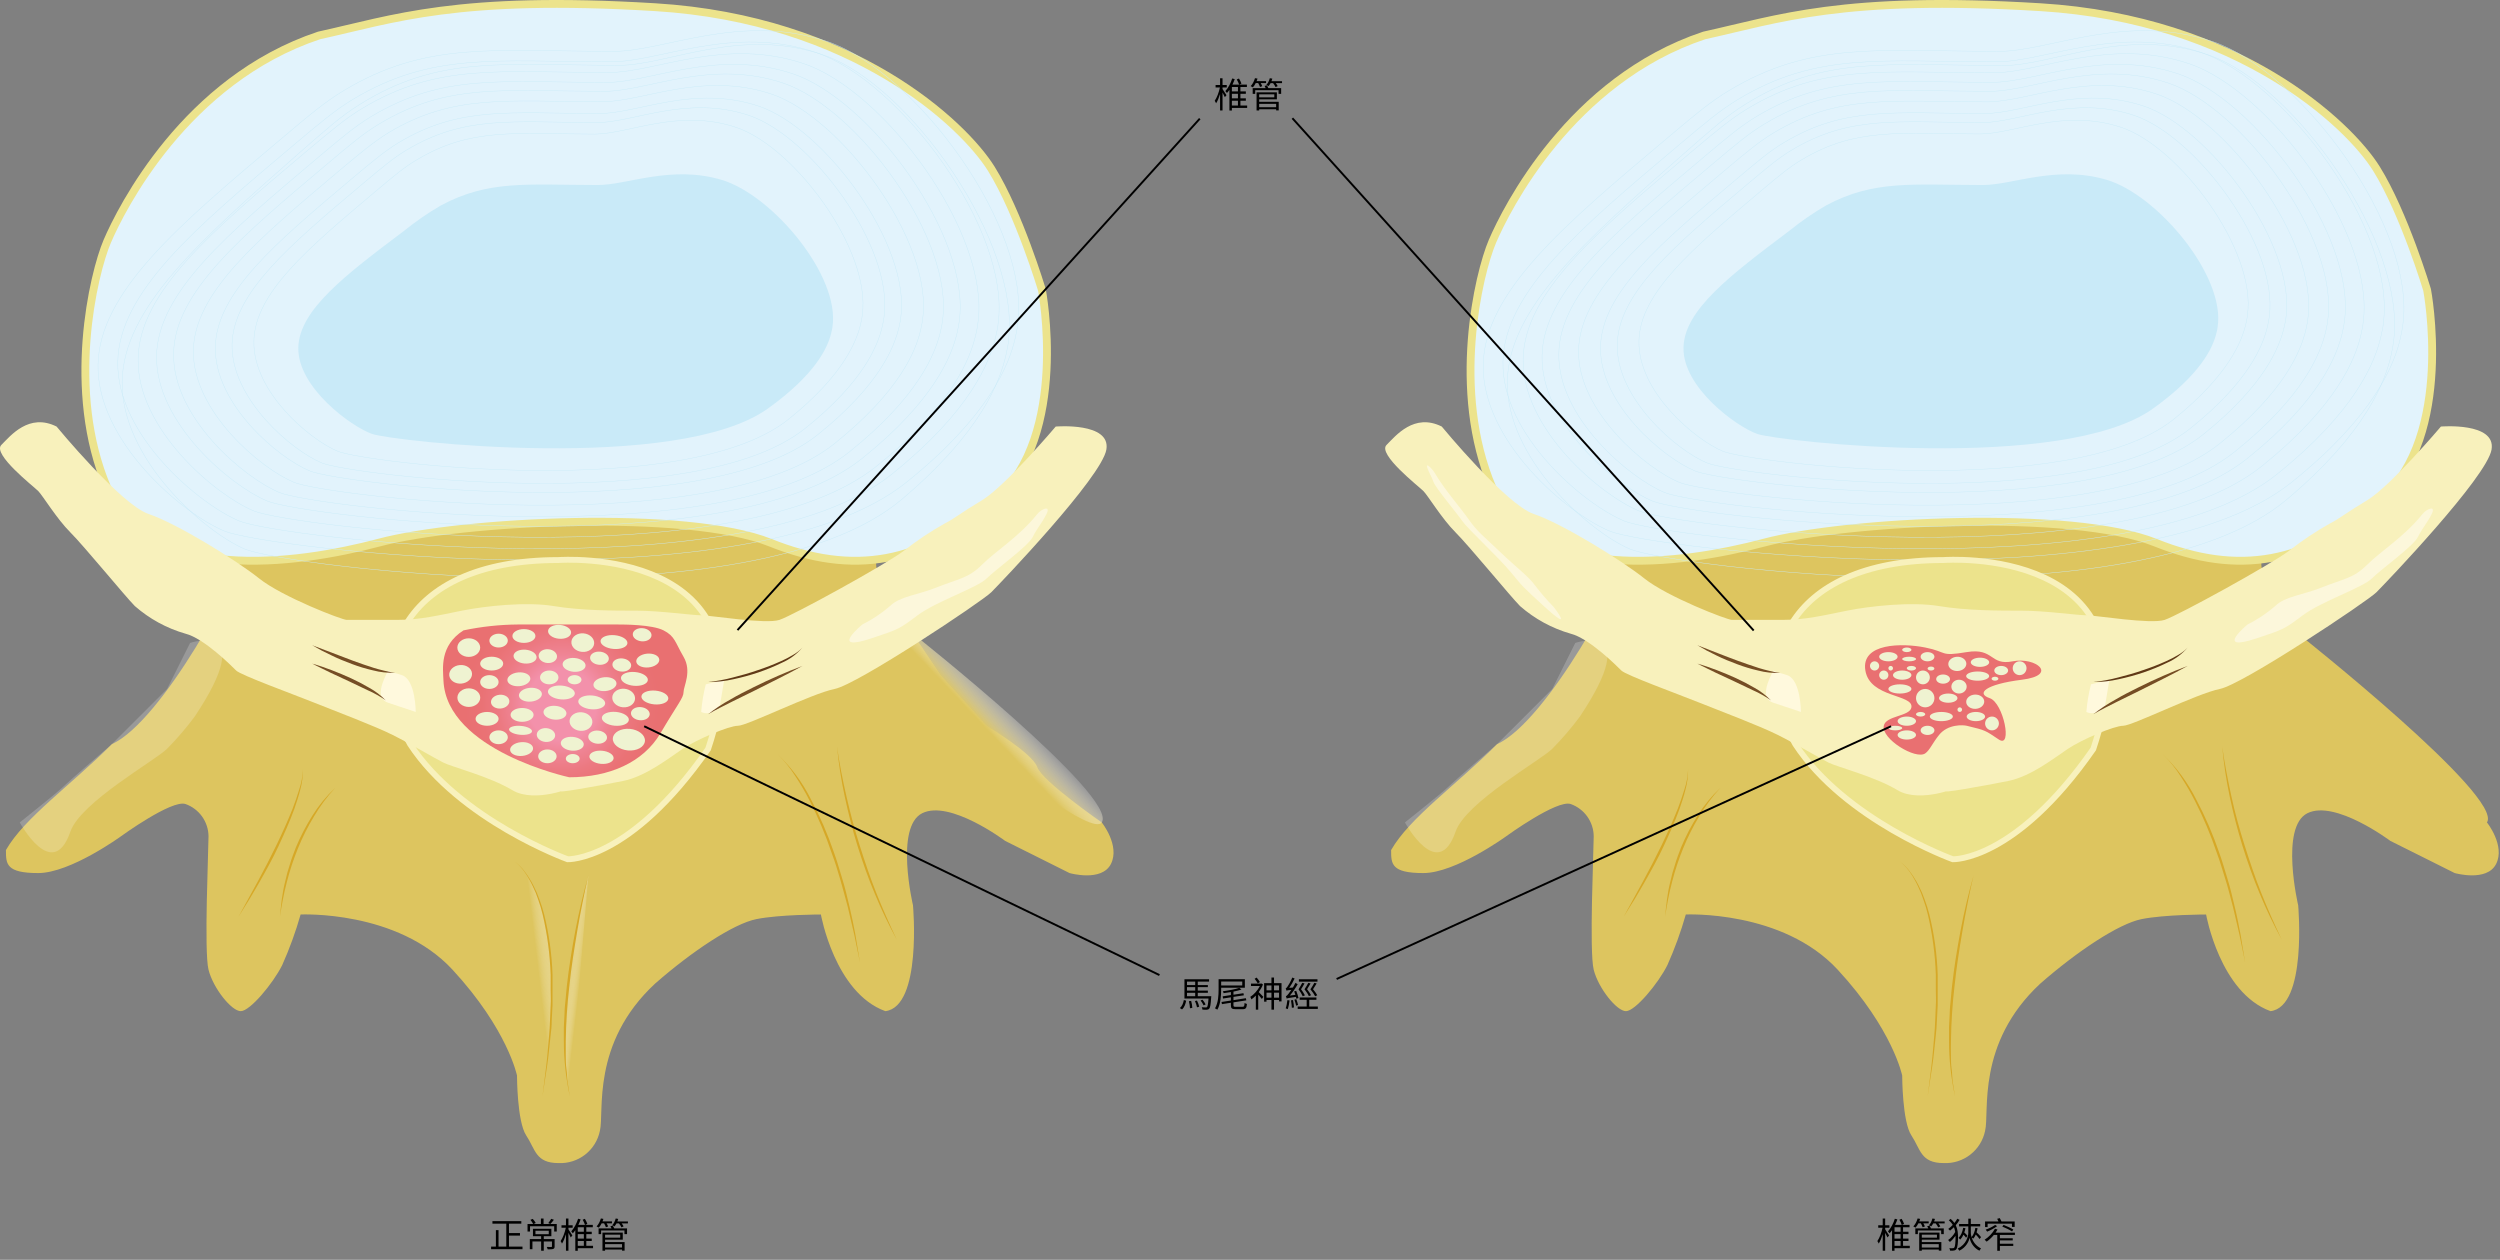 <svg xmlns="http://www.w3.org/2000/svg" width="1276" height="643" viewBox="0 0 1276 643" fill="none"><rect x="0" y="0" width="1276" height="643" fill="#808080" stroke="none"/><path d="M118.182 255.303C118.182 255.303 122.882 274.099 122.882 283.497C122.882 292.895 82.931 368.08 57.08 379.827C35.93 400.973 12.43 417.42 3.029 433.866C3.029 440.915 3.029 445.614 19.48 445.614C35.93 445.614 61.781 426.818 61.781 426.818C61.781 426.818 87.631 408.022 94.681 410.371C98.087 411.582 101.04 413.808 103.141 416.749C105.242 419.69 106.39 423.204 106.431 426.818C106.431 433.866 104.081 485.556 106.431 494.954C108.781 504.352 118.182 516.099 122.882 516.099C127.582 516.099 139.332 502.002 144.032 492.604C147.777 484.224 150.919 475.587 153.432 466.759C153.432 466.759 202.783 464.41 230.984 494.954C259.184 525.497 263.885 548.992 263.885 548.992C263.885 548.992 263.885 572.488 268.585 579.536C273.285 586.585 273.285 593.633 285.035 593.633C289.944 593.867 294.774 592.337 298.653 589.321C302.532 586.305 305.204 582.001 306.185 577.187C308.535 567.789 301.485 532.546 334.386 502.002C353.186 485.556 374.337 471.458 386.087 469.109C397.837 466.759 418.988 466.759 418.988 466.759C418.988 466.759 426.038 506.701 451.888 516.099C470.689 513.75 465.989 462.06 465.989 462.06C465.989 462.06 456.588 422.119 470.689 415.07C484.789 408.022 512.99 429.167 512.99 429.167L545.89 445.614C545.89 445.614 562.341 450.313 567.041 440.915C571.741 431.517 562.341 419.769 562.341 419.769C562.341 419.769 531.79 398.623 529.44 391.575C527.09 384.526 503.589 370.429 503.589 370.429L480.089 344.585L470.689 330.487C470.689 330.487 447.188 297.594 447.188 288.196C447.188 278.798 447.188 264.701 451.888 260.002C456.588 255.303 118.182 255.303 118.182 255.303Z" fill="#DDC55F"></path><path d="M162.833 18.096C200.433 9.849 233.334 -2.509 334.386 3.67C435.438 9.849 491.839 63.442 505.94 86.115C520.04 108.787 531.79 147.93 531.79 147.93C531.79 147.93 545.891 222.104 508.29 255.092C470.689 288.079 435.438 293.929 393.137 276.966C350.837 260.002 235.684 265.735 193.383 276.966C151.082 288.196 75.881 298.37 54.73 248.912C33.58 199.455 47.68 139.683 54.73 123.19C61.781 106.696 94.681 40.769 162.833 18.096Z" fill="#E2F3FC" stroke="#ECE38C" stroke-width="4" stroke-miterlimit="10"></path><path d="M375.864 65.063C405.31 74.978 444.862 127.748 440.091 160.947C440.091 161.534 439.785 163.132 439.315 165.223C437.247 174.175 430.503 191.444 402.631 213.858C350.131 256.149 186.427 236.155 172.327 230.305C158.226 224.454 129.086 200.137 129.579 174.175C130.049 149.599 156.91 126.973 191.15 98.121C201.256 89.616 206.308 85.363 212.559 81.674C240.337 64.969 262.827 68.353 303.577 68.447C320.85 68.4 346.418 55.148 375.864 65.063Z" stroke="#C9EAF8" stroke-width="0.2" stroke-miterlimit="10"></path><path d="M382.35 58.931C413.911 69.55 456.306 126.08 451.207 161.769C451.207 162.403 450.878 164.118 450.361 166.468C448.152 176.078 440.96 194.662 411.044 218.58C354.784 263.785 179.447 242.475 164.289 236.296C149.132 230.116 117.923 203.661 118.44 175.866C118.957 149.551 147.745 125.304 184.429 94.385C195.263 85.269 200.668 80.687 207.366 76.669C237.141 58.79 261.229 62.408 304.893 62.572C323.411 62.502 350.789 48.311 382.35 58.931Z" stroke="#C9EAF8" stroke-width="0.2" stroke-miterlimit="10"></path><path d="M387.356 54.208C420.515 65.392 465.096 124.835 459.737 162.286C459.737 162.944 459.385 164.635 458.844 166.985C456.494 177.088 448.927 196.518 417.507 221.752C358.356 269.306 174.042 246.892 158.156 240.384C142.269 233.876 109.345 206.41 109.909 177.135C110.45 149.458 140.695 123.965 179.259 91.472C190.657 81.885 196.344 77.186 203.394 72.84C234.673 54.044 260.007 57.85 305.927 57.944C325.385 57.991 354.173 43.048 387.356 54.208Z" stroke="#C9EAF8" stroke-width="0.2" stroke-miterlimit="10"></path><path d="M393.889 48.052C429.14 59.941 476.611 123.237 470.9 162.967C470.9 163.672 470.524 165.599 469.96 168.089C467.61 178.85 459.408 199.526 425.967 226.381C363.056 276.895 166.851 253.118 150.048 246.187C133.245 239.256 98.112 209.934 98.699 178.826C99.263 149.363 131.459 122.25 172.491 87.665C184.617 77.468 190.68 72.487 198.177 67.788C231.454 47.794 258.409 51.835 307.266 51.929C327.947 52.047 358.591 36.164 393.889 48.052Z" stroke="#C9EAF8" stroke-width="0.2" stroke-miterlimit="10"></path><path d="M399.834 42.437C437.106 54.983 487.092 121.663 481.052 163.649C481.052 164.377 480.652 166.398 480.065 169.053C477.456 180.377 468.926 202.181 433.675 230.516C367.31 283.85 160.482 258.71 142.669 251.403C124.855 244.096 87.889 213.176 88.618 180.354C89.111 149.293 123.069 120.7 166.357 84.235C179.118 73.474 185.51 68.07 193.43 63.324C228.539 42.179 256.881 46.502 308.464 46.619C330.296 46.643 362.61 29.891 399.834 42.437Z" stroke="#C9EAF8" stroke-width="0.2" stroke-miterlimit="10"></path><path d="M404.84 37.715C443.686 50.802 495.857 120.394 489.583 164.119C489.465 164.894 489.183 167.009 488.549 169.758C485.823 181.505 476.94 204.343 440.138 233.899C370.882 289.653 155.101 263.409 136.465 255.75C117.829 248.091 79.311 215.808 79.899 181.646C80.581 149.246 116.019 119.478 161.187 81.345C174.512 70.091 181.186 64.476 189.388 59.518C226.072 37.503 255.73 41.944 309.499 42.085C332.271 42.132 365.994 24.628 404.84 37.715Z" stroke="#C9EAF8" stroke-width="0.2" stroke-miterlimit="10"></path><path d="M410.433 32.546C451.089 46.243 505.704 119.078 499.124 164.918C499.124 165.716 498.701 167.948 498.043 170.815C495.2 183.197 485.87 207.021 447.376 237.964C374.901 296.208 148.92 268.743 129.532 260.778C110.144 252.813 69.724 218.933 70.499 183.079C71.063 149.176 108.1 117.927 155.406 78.103C169.366 66.355 176.345 60.458 184.97 55.266C223.323 32.24 254.367 36.892 310.627 37.01C334.48 37.057 369.778 18.754 410.433 32.546Z" stroke="#C9EAF8" stroke-width="0.2" stroke-miterlimit="10"></path><path d="M416.426 26.766C459.032 41.122 516.303 117.457 509.394 165.505C509.394 166.351 508.947 168.653 508.242 171.684C505.281 184.654 495.505 209.606 455.178 242.029C379.201 303.093 142.481 274.311 122.2 265.947C101.919 257.583 59.407 222.199 60.112 184.63C60.793 149.082 99.663 116.353 149.202 74.602C163.819 62.291 171.128 56.135 180.176 50.684C220.361 26.555 252.886 31.442 311.778 31.559C336.83 31.606 373.843 12.434 416.426 26.766Z" stroke="#C9EAF8" stroke-width="0.2" stroke-miterlimit="10"></path><path d="M422.325 21.221C466.835 36.211 526.643 115.954 519.358 166.163C519.217 167.032 518.888 169.476 518.16 172.624C515.034 186.181 504.835 212.26 462.698 246.117C383.337 309.906 136.042 279.856 114.68 271.116C93.318 262.376 49.349 225.394 50.03 186.157C50.759 149.011 91.344 114.779 143.115 71.195C158.391 58.32 166.028 51.882 175.476 46.22C217.471 20.986 251.453 26.085 313.071 26.226C339.156 26.273 377.815 6.231 422.325 21.221Z" stroke="#C9EAF8" stroke-width="0.2" stroke-miterlimit="10"></path><path d="M420.985 28.317C463.85 43.424 521.473 123.801 514.658 174.409C514.658 175.302 514.212 177.746 513.507 180.918C510.499 194.592 500.675 220.859 460.09 255.021C383.62 319.304 145.372 288.995 124.832 280.208C104.293 271.421 61.64 234.134 62.345 194.662C63.05 157.07 102.154 122.65 152.022 78.69C166.851 65.721 174.089 59.236 183.302 53.503C223.746 28.081 256.482 33.227 315.821 33.344C340.872 33.415 378.097 13.209 420.985 28.317Z" stroke="#C9EAF8" stroke-width="0.2" stroke-miterlimit="10"></path><path d="M368.461 91.847C394.312 99.624 429.046 140.976 424.863 167.032C424.863 167.478 424.581 168.747 424.158 170.368C422.372 177.417 416.426 190.927 391.962 208.501C345.878 241.582 200.433 225.206 189.858 221.47C179.283 217.735 151.811 197.764 152.257 177.393C152.751 158.127 176.251 140.388 206.308 117.763C212.228 112.965 218.514 108.636 225.109 104.817C249.502 91.73 269.219 94.385 305.01 94.432C320.168 94.479 342.611 84.071 368.461 91.847Z" fill="#C9EAF8"></path><path d="M449.538 332.837L465.989 323.439C465.989 323.439 571.083 406.659 562.341 419.769C557.641 426.818 511.815 390.4 511.815 390.4L449.538 332.837Z" fill="url(#paint0_linear)"></path><path d="M85.281 351.634L57.081 379.828C57.081 379.828 35.037 398.765 32.076 401.702C29.115 404.639 10.08 419.77 10.08 419.77C10.08 419.77 26.859 450.713 35.93 424.469C41.1 409.479 79.382 388.075 85.281 382.177C90.36 377.032 95.072 371.536 99.381 365.731C132.282 316.391 97.031 328.138 97.031 328.138L85.281 351.634Z" fill="url(#paint1_linear)"></path><path d="M262.709 439.74C262.709 439.74 293.26 458.536 276.81 559.566L262.709 439.74Z" fill="url(#paint2_linear)"></path><path d="M262.709 439.74C264.816 441.282 266.65 443.164 268.138 445.309C268.941 446.337 269.672 447.42 270.324 448.551C271.034 449.647 271.677 450.784 272.251 451.958L273.943 455.482C274.46 456.68 274.883 457.832 275.353 459.124C276.274 461.561 277.058 464.047 277.703 466.572C280.225 476.697 281.666 487.062 282.003 497.491C282.003 500.099 282.003 502.707 282.003 505.292C282.003 507.876 282.003 510.508 282.003 513.116L281.604 520.893C281.604 523.501 281.345 526.108 281.016 528.669C280.405 533.838 280.029 539.031 279.23 544.176L276.88 559.566L278.784 544.106C279.442 538.96 279.747 533.768 280.241 528.599C280.734 523.43 280.758 518.261 281.04 513.069C281.228 510.484 281.04 507.9 281.04 505.292C281.04 502.684 281.04 500.123 281.04 497.538C280.699 487.186 279.337 476.892 276.974 466.807C276.381 464.292 275.643 461.813 274.765 459.382C274.342 458.16 273.919 457.033 273.449 455.74L271.851 452.193C271.321 451.016 270.725 449.871 270.065 448.762C269.465 447.617 268.782 446.518 268.021 445.473C266.573 443.287 264.779 441.35 262.709 439.74Z" fill="#D6A827"></path><path d="M285.035 285.847C285.035 285.847 396.662 277.624 361.411 382.295C321.46 439.74 289.735 438.565 289.735 438.565C289.735 438.565 234.767 418.689 209.316 379.828C186.333 339.886 202.783 285.847 285.035 285.847Z" fill="#ECE38C" stroke="#F8F1BC" stroke-width="3" stroke-miterlimit="10"></path><path d="M28.88 217.711C28.88 217.711 61.78 257.653 75.881 262.352C89.981 267.051 120.532 285.847 132.282 295.245C144.032 304.643 174.583 316.39 176.933 316.39H202.783C214.534 316.39 223.934 314.041 235.684 311.691C247.434 309.342 268.585 306.992 282.685 309.342C296.785 311.691 313.236 311.691 324.986 311.691C336.736 311.691 353.186 314.041 357.886 314.041C362.587 314.041 390.787 318.74 397.837 316.39C404.887 314.041 451.888 288.196 461.289 281.148C467.952 275.893 475.025 271.179 482.439 267.051C487.139 264.701 489.489 262.352 501.239 255.303C512.99 248.254 538.84 217.711 538.84 217.711C538.84 217.711 567.041 215.361 564.691 229.458C562.341 243.555 510.64 297.594 505.939 302.293C501.239 306.992 437.788 349.284 426.038 351.633C414.288 353.983 381.387 370.429 376.687 370.429C371.987 370.429 355.536 377.478 348.486 382.177C341.436 386.876 329.686 396.274 317.936 398.623C306.185 400.973 280.335 405.672 287.385 403.322C294.435 400.973 273.285 410.371 261.534 403.322C249.784 396.274 230.984 391.575 226.284 389.225C221.584 386.876 209.833 379.827 200.433 375.128C191.033 370.429 172.233 363.381 160.482 358.682C148.732 353.983 122.882 344.585 120.532 342.235C118.182 339.886 104.081 325.788 94.681 323.439C85.131 320.702 76.303 315.888 68.831 309.342C64.13 304.643 42.98 278.798 35.93 271.75C28.88 264.701 21.83 252.954 19.48 250.604C17.13 248.254 -4.021 231.808 0.679 227.109C5.379 222.41 14.78 210.662 28.88 217.711Z" fill="#F8F1BC"></path><path d="M198.083 342.235C195.733 346.934 191.033 356.332 198.083 358.682L212.183 363.381C212.183 363.381 212.183 346.934 205.133 344.585C198.083 342.235 202.783 344.585 198.083 342.235Z" fill="#FFF9DD"></path><path d="M360.237 349.284C359.05 353.907 358.263 358.623 357.886 363.381C362.587 365.73 367.287 361.031 367.287 361.031L369.637 346.934L360.237 349.284Z" fill="#FFF9DD"></path><path d="M409.588 330.488C406.735 333.831 403.159 336.482 399.13 338.241C395.206 340.158 391.164 341.822 387.027 343.222C382.88 344.606 378.659 345.759 374.384 346.676C370.128 347.646 365.776 348.127 361.412 348.109C365.729 347.669 370.004 346.884 374.196 345.759C378.379 344.702 382.562 343.527 386.651 342.094C390.765 340.741 394.805 339.172 398.754 337.395C400.732 336.518 402.655 335.522 404.512 334.411C406.402 333.382 408.116 332.058 409.588 330.488Z" fill="#603916"></path><path d="M409.588 339.886C405.64 342.094 401.621 344.162 397.602 346.206C393.584 348.25 389.542 350.271 385.5 352.291L373.373 358.259C371.352 359.246 369.331 360.256 367.334 361.313C365.336 362.371 363.362 363.404 361.412 364.556C364.966 361.739 368.756 359.231 372.739 357.061C376.663 354.711 380.682 352.738 384.724 350.717C388.766 348.696 392.879 346.793 397.015 344.984C401.151 343.175 405.334 341.436 409.588 339.886Z" fill="#754D24"></path><path d="M159.307 329.313L169.765 333.284C173.243 334.623 176.815 335.986 180.199 337.254C183.583 338.523 187.249 339.745 190.751 340.873C192.514 341.436 194.3 341.883 196.109 342.329L198.835 342.917L201.608 343.316C197.834 343.521 194.052 343.132 190.398 342.165C186.724 341.326 183.112 340.235 179.588 338.899C176.087 337.583 172.538 336.174 169.225 334.529C165.829 332.967 162.519 331.226 159.307 329.313Z" fill="#754D24"></path><path d="M159.307 338.711C162.715 339.651 166.052 340.826 169.342 342.071C172.632 343.316 175.875 344.702 179.095 346.159C182.309 347.637 185.446 349.276 188.495 351.07C191.609 352.778 194.446 354.948 196.908 357.507C195.494 356.467 194.01 355.525 192.467 354.688C190.963 353.819 189.411 353.043 187.766 352.338L178.366 347.851L168.825 343.41C165.629 341.813 162.456 340.332 159.307 338.711Z" fill="#754D24"></path><path d="M226.331 347.216C226.096 341.225 224.286 329.571 236.553 321.747C245.674 319.825 254.963 318.818 264.284 318.74H315.327C318.241 318.74 332.835 318.74 338.686 321.747C344.538 324.755 344.514 327.739 348.886 335.234C353.257 342.729 348.886 350.223 348.886 353.207C348.886 356.191 345.971 359.199 337.135 374.189C328.299 389.178 310.956 396.72 290.534 396.72C290.534 396.72 227.811 383.187 226.331 347.216Z" fill="url(#paint3_radial)"></path><path d="M254.485 330.488C257.08 330.488 259.185 328.91 259.185 326.963C259.185 325.017 257.08 323.439 254.485 323.439C251.889 323.439 249.784 325.017 249.784 326.963C249.784 328.91 251.889 330.488 254.485 330.488Z" fill="#EFF3D1"></path><path d="M267.41 328.138C270.655 328.138 273.285 326.56 273.285 324.614C273.285 322.667 270.655 321.09 267.41 321.09C264.165 321.09 261.535 322.667 261.535 324.614C261.535 326.56 264.165 328.138 267.41 328.138Z" fill="#EFF3D1"></path><path d="M239.256 335.281C242.475 335.281 245.084 333.156 245.084 330.535C245.084 327.913 242.475 325.789 239.256 325.789C236.037 325.789 233.428 327.913 233.428 330.535C233.428 333.156 236.037 335.281 239.256 335.281Z" fill="#EFF3D1"></path><path d="M250.96 342.236C254.204 342.236 256.835 340.658 256.835 338.711C256.835 336.765 254.204 335.187 250.96 335.187C247.715 335.187 245.084 336.765 245.084 338.711C245.084 340.658 247.715 342.236 250.96 342.236Z" fill="#EFF3D1"></path><path d="M284.293 335.306C284.468 333.368 282.513 331.608 279.928 331.375C277.343 331.143 275.105 332.526 274.931 334.464C274.757 336.403 276.711 338.163 279.296 338.395C281.882 338.628 284.119 337.245 284.293 335.306Z" fill="#EFF3D1"></path><path d="M273.867 335.662C274.042 333.716 271.554 331.901 268.309 331.609C265.064 331.317 262.292 332.658 262.117 334.605C261.942 336.551 264.43 338.366 267.675 338.658C270.919 338.95 273.692 337.608 273.867 335.662Z" fill="#EFF3D1"></path><path d="M303.258 328.518C303.493 325.908 301.084 323.558 297.878 323.269C294.673 322.981 291.883 324.864 291.648 327.474C291.414 330.085 293.822 332.435 297.028 332.723C300.234 333.011 303.023 331.129 303.258 328.518Z" fill="#EFF3D1"></path><path d="M291.483 323.02C291.658 321.073 289.17 319.259 285.925 318.967C282.68 318.675 279.908 320.016 279.733 321.963C279.558 323.909 282.046 325.723 285.291 326.015C288.535 326.307 291.308 324.966 291.483 323.02Z" fill="#EFF3D1"></path><path d="M249.785 351.634C252.38 351.634 254.485 350.056 254.485 348.109C254.485 346.163 252.38 344.585 249.785 344.585C247.189 344.585 245.084 346.163 245.084 348.109C245.084 350.056 247.189 351.634 249.785 351.634Z" fill="#EFF3D1"></path><path d="M248.609 370.429C251.854 370.429 254.484 368.852 254.484 366.905C254.484 364.959 251.854 363.381 248.609 363.381C245.365 363.381 242.734 364.959 242.734 366.905C242.734 368.852 245.365 370.429 248.609 370.429Z" fill="#EFF3D1"></path><path d="M239.28 360.82C242.499 360.82 245.108 358.695 245.108 356.074C245.108 353.453 242.499 351.328 239.28 351.328C236.061 351.328 233.452 353.453 233.452 356.074C233.452 358.695 236.061 360.82 239.28 360.82Z" fill="#EFF3D1"></path><path d="M280.335 349.284C282.931 349.284 285.035 347.706 285.035 345.76C285.035 343.813 282.931 342.235 280.335 342.235C277.739 342.235 275.635 343.813 275.635 345.76C275.635 347.706 277.739 349.284 280.335 349.284Z" fill="#EFF3D1"></path><path d="M255.6 361.627C258.186 361.394 260.14 359.634 259.966 357.696C259.791 355.757 257.554 354.374 254.969 354.607C252.383 354.839 250.429 356.599 250.603 358.538C250.778 360.476 253.015 361.859 255.6 361.627Z" fill="#EFF3D1"></path><path d="M271.039 358.096C274.27 357.806 276.749 355.999 276.574 354.06C276.4 352.121 273.639 350.785 270.407 351.076C267.175 351.367 264.697 353.174 264.871 355.112C265.046 357.051 267.807 358.387 271.039 358.096Z" fill="#EFF3D1"></path><path d="M235.528 348.896C238.734 348.607 241.143 346.257 240.908 343.647C240.673 341.036 237.884 339.154 234.678 339.442C231.472 339.73 229.063 342.08 229.298 344.691C229.533 347.301 232.322 349.184 235.528 348.896Z" fill="#EFF3D1"></path><path d="M265.14 350.222C268.372 349.931 270.85 348.124 270.676 346.185C270.501 344.247 267.74 342.911 264.508 343.202C261.277 343.492 258.798 345.299 258.973 347.238C259.147 349.176 261.908 350.512 265.14 350.222Z" fill="#EFF3D1"></path><path d="M298.866 339.885C299.04 337.946 296.562 336.139 293.33 335.849C290.098 335.558 287.337 336.894 287.163 338.832C286.988 340.771 289.467 342.578 292.698 342.869C295.93 343.159 298.691 341.823 298.866 339.885Z" fill="#EFF3D1"></path><path d="M310.739 336.387C310.905 334.538 308.902 332.848 306.265 332.611C303.628 332.374 301.355 333.68 301.189 335.528C301.023 337.376 303.026 339.066 305.663 339.303C308.3 339.541 310.572 338.235 310.739 336.387Z" fill="#EFF3D1"></path><path d="M320.24 328.323C320.414 326.384 317.485 324.537 313.698 324.196C309.91 323.856 306.698 325.151 306.524 327.09C306.349 329.028 309.278 330.876 313.066 331.216C316.853 331.557 320.065 330.262 320.24 328.323Z" fill="#EFF3D1"></path><path d="M293.383 354.064C293.557 352.126 290.628 350.278 286.841 349.938C283.053 349.597 279.841 350.892 279.667 352.831C279.492 354.77 282.422 356.617 286.209 356.958C289.997 357.298 293.208 356.003 293.383 354.064Z" fill="#EFF3D1"></path><path d="M293.26 349.284C295.207 349.284 296.786 348.232 296.786 346.934C296.786 345.637 295.207 344.585 293.26 344.585C291.314 344.585 289.735 345.637 289.735 346.934C289.735 348.232 291.314 349.284 293.26 349.284Z" fill="#EFF3D1"></path><path d="M266.469 368.409C269.714 368.409 272.344 366.831 272.344 364.885C272.344 362.938 269.714 361.36 266.469 361.36C263.225 361.36 260.594 362.938 260.594 364.885C260.594 366.831 263.225 368.409 266.469 368.409Z" fill="#EFF3D1"></path><path d="M283.342 375.586C283.517 373.648 281.562 371.888 278.977 371.655C276.392 371.423 274.154 372.806 273.98 374.744C273.805 376.683 275.76 378.443 278.345 378.675C280.931 378.908 283.168 377.525 283.342 375.586Z" fill="#EFF3D1"></path><path d="M271.539 373.287C271.652 372.033 269.123 370.781 265.892 370.49C262.66 370.2 259.949 370.98 259.836 372.234C259.723 373.488 262.252 374.74 265.483 375.03C268.715 375.321 271.426 374.54 271.539 373.287Z" fill="#EFF3D1"></path><path d="M302.33 368.798C302.565 366.188 300.157 363.838 296.951 363.549C293.745 363.261 290.956 365.144 290.721 367.754C290.486 370.365 292.894 372.715 296.1 373.003C299.306 373.292 302.095 371.409 302.33 368.798Z" fill="#EFF3D1"></path><path d="M289.103 364.306C289.277 362.367 286.799 360.56 283.567 360.27C280.335 359.979 277.574 361.315 277.4 363.254C277.225 365.192 279.704 366.999 282.935 367.29C286.167 367.581 288.928 366.245 289.103 364.306Z" fill="#EFF3D1"></path><path d="M254.485 379.827C257.08 379.827 259.185 378.249 259.185 376.303C259.185 374.357 257.08 372.779 254.485 372.779C251.889 372.779 249.784 374.357 249.784 376.303C249.784 378.249 251.889 379.827 254.485 379.827Z" fill="#EFF3D1"></path><path d="M279.395 389.554C281.99 389.554 284.095 387.977 284.095 386.03C284.095 384.084 281.99 382.506 279.395 382.506C276.799 382.506 274.695 384.084 274.695 386.03C274.695 387.977 276.799 389.554 279.395 389.554Z" fill="#EFF3D1"></path><path d="M309.085 352.707C312.33 352.415 314.818 350.601 314.643 348.654C314.468 346.708 311.696 345.367 308.451 345.659C305.206 345.951 302.718 347.765 302.893 349.712C303.068 351.658 305.841 352.999 309.085 352.707Z" fill="#EFF3D1"></path><path d="M266.538 385.829C269.769 385.539 272.248 383.732 272.073 381.793C271.899 379.855 269.138 378.519 265.906 378.809C262.674 379.1 260.196 380.907 260.37 382.846C260.545 384.784 263.306 386.12 266.538 385.829Z" fill="#EFF3D1"></path><path d="M297.94 380.141C298.115 378.203 295.636 376.396 292.405 376.105C289.173 375.815 286.412 377.15 286.237 379.089C286.063 381.028 288.541 382.835 291.773 383.125C295.005 383.416 297.766 382.08 297.94 380.141Z" fill="#EFF3D1"></path><path d="M309.811 376.667C309.977 374.818 307.974 373.128 305.337 372.891C302.7 372.654 300.428 373.96 300.262 375.808C300.095 377.656 302.098 379.346 304.735 379.583C307.372 379.821 309.645 378.515 309.811 376.667Z" fill="#EFF3D1"></path><path d="M320.959 367.502C321.134 365.555 318.193 363.7 314.39 363.358C310.587 363.016 307.363 364.316 307.187 366.263C307.012 368.209 309.953 370.064 313.756 370.406C317.559 370.749 320.783 369.448 320.959 367.502Z" fill="#EFF3D1"></path><path d="M308.876 359.112C309.051 357.173 306.122 355.325 302.334 354.985C298.547 354.644 295.335 355.939 295.161 357.878C294.986 359.817 297.915 361.664 301.703 362.005C305.49 362.346 308.702 361.05 308.876 359.112Z" fill="#EFF3D1"></path><path d="M292.32 389.555C294.267 389.555 295.845 388.503 295.845 387.205C295.845 385.907 294.267 384.855 292.32 384.855C290.373 384.855 288.795 385.907 288.795 387.205C288.795 388.503 290.373 389.555 292.32 389.555Z" fill="#EFF3D1"></path><path d="M332.526 324.405C332.693 322.557 330.69 320.866 328.053 320.629C325.415 320.392 323.143 321.698 322.977 323.546C322.81 325.394 324.813 327.085 327.45 327.322C330.087 327.559 332.36 326.253 332.526 324.405Z" fill="#EFF3D1"></path><path d="M324.119 356.793C324.354 354.183 321.946 351.833 318.74 351.544C315.534 351.256 312.745 353.139 312.51 355.749C312.275 358.36 314.684 360.71 317.889 360.998C321.095 361.286 323.884 359.404 324.119 356.793Z" fill="#EFF3D1"></path><path d="M330.943 340.668C334.188 340.376 336.676 338.561 336.501 336.615C336.326 334.669 333.553 333.327 330.308 333.619C327.064 333.911 324.575 335.726 324.751 337.672C324.926 339.619 327.698 340.96 330.943 340.668Z" fill="#EFF3D1"></path><path d="M331.598 364.685C331.765 362.837 329.762 361.147 327.125 360.909C324.488 360.672 322.215 361.978 322.049 363.826C321.883 365.674 323.886 367.365 326.523 367.602C329.16 367.839 331.432 366.533 331.598 364.685Z" fill="#EFF3D1"></path><path d="M341.099 356.622C341.274 354.683 338.344 352.835 334.557 352.495C330.769 352.154 327.558 353.45 327.383 355.388C327.209 357.327 330.138 359.174 333.925 359.515C337.713 359.856 340.925 358.56 341.099 356.622Z" fill="#EFF3D1"></path><path d="M330.663 347.13C330.838 345.191 327.909 343.344 324.121 343.003C320.334 342.662 317.122 343.958 316.947 345.896C316.773 347.835 319.702 349.683 323.49 350.023C327.277 350.364 330.489 349.068 330.663 347.13Z" fill="#EFF3D1"></path><path d="M322.133 339.843C322.3 337.995 320.297 336.305 317.66 336.067C315.023 335.83 312.75 337.136 312.584 338.984C312.418 340.832 314.42 342.523 317.058 342.76C319.695 342.997 321.967 341.691 322.133 339.843Z" fill="#EFF3D1"></path><path d="M313.184 387.074C313.35 385.226 310.718 383.479 307.306 383.172C303.893 382.865 300.992 384.114 300.825 385.962C300.659 387.81 303.291 389.557 306.704 389.864C310.116 390.171 313.018 388.922 313.184 387.074Z" fill="#EFF3D1"></path><path d="M329.174 378.258C329.447 375.221 326.001 372.429 321.477 372.022C316.952 371.615 313.063 373.747 312.79 376.785C312.516 379.822 315.963 382.614 320.487 383.02C325.011 383.427 328.901 381.295 329.174 378.258Z" fill="#EFF3D1"></path><path d="M300.31 446.789C300.31 446.789 281.51 517.274 290.91 559.566L300.31 446.789Z" fill="url(#paint4_linear)"></path><path d="M300.31 446.789C299.206 451.488 298.242 456.069 297.326 460.721C296.409 465.373 295.469 470.12 294.694 474.819C293.096 484.217 291.592 493.615 290.628 503.013C289.516 512.435 288.896 521.908 288.771 531.395C288.771 533.744 288.771 536.094 288.771 538.443C288.771 540.793 288.771 543.142 289.101 545.492C289.43 547.841 289.383 550.191 289.759 552.54L290.84 559.589C288.8 550.282 287.776 540.782 287.784 531.254V524.205L288.137 517.157C288.137 514.807 288.466 512.458 288.677 510.108C288.889 507.759 289.054 505.409 289.336 503.06C290.393 493.662 291.897 484.264 293.683 474.866C295.469 465.467 297.725 455.928 300.31 446.789Z" fill="#D6A827"></path><path d="M154.607 392.75C154.607 392.75 156.957 409.197 121.707 467.935L154.607 392.75Z" fill="url(#paint5_linear)"></path><path d="M154.607 392.75C154.643 396.21 154.192 399.659 153.268 402.994C152.445 406.354 151.341 409.643 150.213 412.909C147.863 419.417 145.019 425.69 142.105 431.963C139.191 438.237 135.83 444.251 132.423 450.243C130.66 453.227 128.992 456.234 127.182 459.171L121.707 467.935C128.334 455.858 135.078 443.828 141.047 431.447C144.032 425.244 146.876 418.994 149.39 412.65C150.589 409.455 151.74 406.213 152.727 402.923C153.826 399.637 154.459 396.212 154.607 392.75Z" fill="#D6A827"></path><path d="M171.058 402.148C171.058 402.148 147.557 423.294 142.857 467.935L171.058 402.148Z" fill="url(#paint6_linear)"></path><path d="M171.058 402.148C166.938 406.599 163.314 411.483 160.247 416.715C157.118 421.891 154.4 427.303 152.116 432.903C149.834 438.501 147.934 444.247 146.429 450.102C144.878 455.952 143.82 461.849 142.857 467.935C143.186 464.927 143.421 461.873 143.844 458.866C144.267 455.858 144.784 452.851 145.559 449.89L146.641 445.45L147.98 441.08C148.803 438.143 149.978 435.323 151.035 432.457C153.39 426.827 156.212 421.404 159.472 416.245C162.706 411.064 166.601 406.326 171.058 402.148Z" fill="#D6A827"></path><path d="M396.874 384.973C396.874 384.973 424.863 406.823 438.963 491.406L396.874 384.973Z" fill="url(#paint7_linear)"></path><path d="M396.874 384.973C403.914 391.673 409.728 399.553 414.053 408.257C418.598 416.835 422.456 425.759 425.591 434.947C427.283 439.482 428.529 444.181 429.986 448.809C431.443 453.438 432.477 458.207 433.629 462.906C434.78 467.605 435.673 472.304 436.613 477.121L438.963 491.453L436.049 477.238L432.759 463.141C431.466 458.442 430.291 453.743 428.952 449.185C427.612 444.627 426.202 439.928 424.487 435.394C421.411 426.249 417.664 417.343 413.277 408.75C411.09 404.452 408.666 400.279 406.015 396.251C403.43 392.139 400.361 388.353 396.874 384.973Z" fill="#D6A827"></path><path d="M427.213 381.002C431.594 415.418 441.932 448.809 457.764 479.682L427.213 381.002Z" fill="url(#paint8_linear)"></path><path d="M427.213 381.002C428.388 389.578 430.103 398.06 432.03 406.471C433.958 414.882 436.167 423.27 438.775 431.493C441.384 439.717 444.133 447.94 447.329 455.952C450.525 463.964 454.05 471.858 457.764 479.682C453.585 472.062 449.827 464.218 446.507 456.187C443.123 448.198 440.256 440.022 437.671 431.752C435.086 423.481 432.971 415.07 431.161 406.588C429.334 398.146 428.016 389.602 427.213 381.002Z" fill="#D6A827"></path><path d="M440.138 318.74C440.138 318.74 422.536 333.213 444.838 325.789C458.938 321.09 458.938 321.09 468.338 314.041C477.739 306.993 498.889 299.944 503.589 295.245C508.289 290.546 524.739 278.798 527.09 274.099C529.44 269.4 531.79 267.051 534.14 262.352C536.49 257.653 531.508 259.767 529.44 262.352C520.039 274.099 508.289 281.148 501.239 288.196C494.189 295.245 489.489 295.245 477.739 299.944C468.479 303.656 459.22 304.361 454.238 309.342C449.951 313.054 445.214 316.211 440.138 318.74Z" fill="#FCF7DB"></path><path d="M825.182 255.303C825.182 255.303 829.882 274.099 829.882 283.497C829.882 292.895 789.931 368.08 764.08 379.827C742.93 400.973 719.429 417.42 710.029 433.866C710.029 440.915 710.029 445.614 726.48 445.614C742.93 445.614 768.78 426.818 768.78 426.818C768.78 426.818 794.631 408.022 801.681 410.371C805.087 411.582 808.04 413.808 810.141 416.749C812.242 419.69 813.39 423.204 813.431 426.818C813.431 433.866 811.081 485.556 813.431 494.954C815.781 504.352 825.182 516.099 829.882 516.099C834.582 516.099 846.332 502.002 851.032 492.604C854.777 484.224 857.919 475.587 860.432 466.759C860.432 466.759 909.783 464.41 937.984 494.954C966.184 525.497 970.885 548.992 970.885 548.992C970.885 548.992 970.885 572.488 975.585 579.536C980.285 586.585 980.285 593.633 992.035 593.633C996.944 593.867 1001.77 592.337 1005.65 589.321C1009.53 586.305 1012.2 582.001 1013.19 577.187C1015.54 567.789 1008.49 532.546 1041.39 502.002C1060.19 485.556 1081.34 471.458 1093.09 469.109C1104.84 466.759 1125.99 466.759 1125.99 466.759C1125.99 466.759 1133.04 506.701 1158.89 516.099C1177.69 513.75 1172.99 462.06 1172.99 462.06C1172.99 462.06 1163.59 422.119 1177.69 415.07C1191.79 408.022 1219.99 429.167 1219.99 429.167L1252.89 445.614C1252.89 445.614 1269.34 450.313 1274.04 440.915C1278.74 431.517 1269.34 419.769 1269.34 419.769C1269.34 419.769 1238.79 398.623 1236.44 391.575C1234.09 384.526 1210.59 370.429 1210.59 370.429L1187.09 344.585L1177.69 330.487C1177.69 330.487 1154.19 297.594 1154.19 288.196C1154.19 278.798 1154.19 264.701 1158.89 260.002C1163.59 255.303 825.182 255.303 825.182 255.303Z" fill="#DDC55F"></path><path d="M869.832 18.096C907.433 9.849 940.334 -2.509 1041.39 3.67C1142.44 9.849 1198.84 63.442 1212.94 86.115C1227.04 108.787 1238.79 147.93 1238.79 147.93C1238.79 147.93 1252.89 222.104 1215.29 255.092C1177.69 288.079 1142.44 293.929 1100.14 276.966C1057.84 260.002 942.684 265.735 900.383 276.966C858.082 288.196 782.881 298.37 761.73 248.912C740.58 199.455 754.68 139.683 761.73 123.19C768.78 106.696 801.681 40.769 869.832 18.096Z" fill="#E2F3FC" stroke="#ECE38C" stroke-width="4" stroke-miterlimit="10"></path><path d="M1082.86 65.063C1112.31 74.978 1151.86 127.748 1147.09 160.947C1147.09 161.534 1146.79 163.132 1146.32 165.223C1144.25 174.175 1137.5 191.443 1109.63 213.858C1057.13 256.149 893.427 236.155 879.327 230.304C865.226 224.454 836.015 200.066 836.509 174.104C836.979 149.528 863.84 126.902 898.08 98.05C908.185 89.545 913.238 85.292 919.489 81.604C947.267 64.898 969.757 68.282 1010.51 68.376C1027.85 68.399 1053.42 55.148 1082.86 65.063Z" stroke="#C9EAF8" stroke-width="0.2" stroke-miterlimit="10"></path><path d="M1089.35 58.931C1120.91 69.55 1163.31 126.08 1158.21 161.769C1158.21 162.403 1157.88 164.118 1157.36 166.468C1155.15 176.078 1147.96 194.662 1118.04 218.58C1061.78 263.785 886.447 242.475 871.29 236.296C856.132 230.116 824.923 203.661 825.44 175.866C825.957 149.551 854.745 125.304 891.43 94.385C902.263 85.269 907.668 80.687 914.366 76.669C944.141 58.79 968.229 62.408 1011.89 62.572C1030.41 62.502 1057.79 48.311 1089.35 58.931Z" stroke="#C9EAF8" stroke-width="0.2" stroke-miterlimit="10"></path><path d="M1094.36 54.208C1127.52 65.392 1172.1 124.835 1166.74 162.286C1166.74 162.944 1166.38 164.635 1165.84 166.985C1163.49 177.088 1155.93 196.518 1124.51 221.752C1065.36 269.306 881.042 246.892 865.156 240.384C849.269 233.876 816.345 206.41 816.909 177.135C817.426 149.458 847.695 123.965 886.259 91.472C897.657 81.862 903.344 77.069 910.394 72.84C941.673 54.044 967.007 57.85 1012.93 57.944C1032.39 57.991 1061.17 43.048 1094.36 54.208Z" stroke="#C9EAF8" stroke-width="0.2" stroke-miterlimit="10"></path><path d="M1100.89 48.053C1136.14 59.941 1183.61 123.237 1177.9 162.968C1177.9 163.673 1177.52 165.599 1176.96 168.09C1174.49 178.85 1166.41 199.526 1132.97 226.381C1070.06 276.896 873.851 253.119 857.048 246.188C840.245 239.256 805.112 209.934 805.7 178.827C806.264 149.364 838.459 122.251 879.491 87.666C891.617 77.469 897.681 72.37 905.177 67.859C938.454 47.865 965.409 51.906 1014.27 52C1034.95 52.047 1065.59 36.164 1100.89 48.053Z" stroke="#C9EAF8" stroke-width="0.2" stroke-miterlimit="10"></path><path d="M1106.83 42.437C1144.11 54.983 1194.09 121.663 1188.05 163.649C1188.05 164.377 1187.65 166.398 1187.07 169.053C1184.46 180.377 1175.93 202.181 1140.68 230.516C1074.31 283.85 867.482 258.71 849.669 251.403C831.856 244.096 794.89 213.176 795.618 180.354C796.206 149.293 830.164 120.7 873.452 84.235C886.212 73.474 892.605 68.07 900.524 63.324C935.634 42.179 963.975 46.502 1015.56 46.619C1037.3 46.643 1069.61 29.891 1106.83 42.437Z" stroke="#C9EAF8" stroke-width="0.2" stroke-miterlimit="10"></path><path d="M1111.84 37.715C1150.69 50.801 1202.86 120.394 1196.58 164.119C1196.47 164.894 1196.18 167.008 1195.55 169.757C1192.82 181.505 1183.94 204.342 1147.14 233.899C1077.88 289.653 862.101 263.409 843.465 255.75C824.829 248.09 786.312 215.808 787.064 181.599C787.675 149.199 823.114 119.337 868.282 81.298C881.606 70.044 888.281 64.429 896.482 59.471C933.12 37.456 962.777 41.92 1016.55 42.038C1039.27 42.132 1072.99 24.628 1111.84 37.715Z" stroke="#C9EAF8" stroke-width="0.2" stroke-miterlimit="10"></path><path d="M1117.43 32.546C1158.09 46.243 1212.7 119.078 1206.12 164.918C1206.12 165.716 1205.7 167.948 1205.04 170.815C1202.2 183.197 1192.87 207.021 1154.38 237.964C1081.9 296.209 855.92 268.743 836.532 260.778C817.144 252.813 776.723 219.027 777.405 183.244C778.063 149.34 815.147 118.092 862.406 78.267C876.366 66.52 883.345 60.623 891.97 55.43C930.323 32.405 961.367 37.057 1017.63 37.174C1041.48 37.057 1076.78 18.754 1117.43 32.546Z" stroke="#C9EAF8" stroke-width="0.2" stroke-miterlimit="10"></path><path d="M1123.43 26.766C1166.03 41.122 1223.3 117.457 1216.39 165.505C1216.39 166.351 1215.95 168.653 1215.24 171.684C1212.28 184.654 1202.51 209.605 1162.18 242.029C1086.2 303.116 849.481 274.311 829.083 265.947C808.684 257.583 766.407 222.199 767.112 184.63C767.793 149.082 806.663 116.353 856.202 74.602C870.819 62.291 878.128 56.135 887.176 50.684C927.362 26.555 959.886 31.442 1018.78 31.559C1043.83 31.606 1080.84 12.434 1123.43 26.766Z" stroke="#C9EAF8" stroke-width="0.2" stroke-miterlimit="10"></path><path d="M1129.32 21.221C1173.83 36.211 1233.64 115.954 1226.36 166.163C1226.22 167.032 1225.89 169.476 1225.16 172.624C1222.03 186.181 1211.83 212.26 1169.7 246.117C1090.34 309.906 843.042 279.856 821.68 271.116C800.318 262.376 756.349 225.394 757.03 186.157C757.759 149.011 798.344 114.779 850.115 71.195C865.391 58.32 873.028 51.882 882.476 46.22C924.471 20.986 958.453 26.085 1020.07 26.226C1046.16 26.273 1084.81 6.231 1129.32 21.221Z" stroke="#C9EAF8" stroke-width="0.2" stroke-miterlimit="10"></path><path d="M1127.99 28.317C1170.85 43.424 1228.47 123.801 1221.66 174.41C1221.54 175.302 1221.21 177.746 1220.51 180.918C1217.5 194.592 1207.68 220.86 1167.09 255.022C1090.62 319.304 852.372 288.996 831.832 280.208C811.293 271.421 768.64 234.134 769.345 194.662C770.05 157.211 809.154 122.744 859.022 78.784C873.734 65.815 881.089 59.33 890.208 53.598C930.652 28.176 963.388 33.321 1022.73 33.439C1047.87 33.415 1085.1 13.209 1127.99 28.317Z" stroke="#C9EAF8" stroke-width="0.2" stroke-miterlimit="10"></path><path d="M1075.46 91.847C1101.31 99.624 1136.05 140.976 1131.86 167.032C1131.86 167.478 1131.58 168.747 1131.16 170.368C1129.37 177.417 1123.43 190.927 1098.96 208.501C1052.88 241.582 907.433 225.206 896.858 221.47C886.283 217.735 858.811 197.764 859.257 177.393C859.657 158.127 883.251 140.388 913.308 117.763C919.229 112.965 925.514 108.636 932.109 104.817C956.502 91.73 976.219 94.385 1012.01 94.432C1027.17 94.479 1049.61 84.071 1075.46 91.847Z" fill="#C9EAF8"></path><path d="M1156.54 332.837L1172.99 323.439C1172.99 323.439 1278.08 406.659 1269.34 419.769C1264.64 426.818 1218.81 390.4 1218.81 390.4L1156.54 332.837Z" fill="url(#paint9_linear)"></path><path d="M792.281 351.634L764.081 379.828C764.081 379.828 742.037 398.765 739.076 401.702C736.115 404.639 717.08 419.77 717.08 419.77C717.08 419.77 733.859 450.713 742.93 424.469C748.1 409.479 786.382 388.075 792.281 382.177C797.36 377.032 802.072 371.536 806.381 365.731C839.282 316.391 804.031 328.138 804.031 328.138L792.281 351.634Z" fill="url(#paint10_linear)"></path><path d="M969.709 439.74C969.709 439.74 1000.26 458.536 983.81 559.566L969.709 439.74Z" fill="url(#paint11_linear)"></path><path d="M969.709 439.74C971.816 441.282 973.65 443.164 975.138 445.309C975.941 446.337 976.672 447.42 977.324 448.551C978.034 449.647 978.677 450.784 979.251 451.958L980.943 455.482C981.46 456.68 981.883 457.832 982.353 459.124C983.274 461.561 984.058 464.047 984.703 466.572C987.225 476.697 988.666 487.062 989.003 497.491C989.003 500.099 989.003 502.707 989.003 505.292C989.003 507.876 989.003 510.508 989.003 513.116L988.604 520.893C988.486 523.501 988.345 526.108 988.016 528.669C987.405 533.838 987.029 539.031 986.23 544.176L983.88 559.566L985.784 544.106C986.442 538.96 986.747 533.768 987.241 528.599C987.734 523.43 987.758 518.261 988.04 513.069C988.228 510.484 988.04 507.9 988.04 505.292C988.04 502.684 988.04 500.123 988.04 497.538C987.699 487.186 986.337 476.892 983.974 466.807C983.381 464.292 982.643 461.813 981.765 459.382C981.342 458.16 980.919 457.033 980.449 455.74L978.851 452.193C978.321 451.016 977.725 449.871 977.065 448.762C976.465 447.617 975.782 446.518 975.021 445.473C973.573 443.287 971.779 441.35 969.709 439.74Z" fill="#D6A827"></path><path d="M992.035 285.847C992.035 285.847 1103.66 277.624 1068.41 382.295C1028.46 439.74 996.735 438.565 996.735 438.565C996.735 438.565 941.768 418.689 916.317 379.828C893.333 339.886 909.783 285.847 992.035 285.847Z" fill="#ECE38C" stroke="#F8F1BC" stroke-width="3" stroke-miterlimit="10"></path><path d="M735.88 217.711C735.88 217.711 768.78 257.653 782.881 262.352C796.981 267.051 827.532 285.847 839.282 295.245C851.032 304.643 881.583 316.39 883.933 316.39H909.783C921.534 316.39 930.934 314.041 942.684 311.691C954.434 309.342 975.585 306.992 989.685 309.342C1003.79 311.691 1020.24 311.691 1031.99 311.691C1043.74 311.691 1060.19 314.041 1064.89 314.041C1069.59 314.041 1097.79 318.74 1104.84 316.39C1111.89 314.041 1158.89 288.196 1168.29 281.148C1174.95 275.893 1182.02 271.179 1189.44 267.051C1194.14 264.701 1196.49 262.352 1208.24 255.303C1219.99 248.254 1245.84 217.711 1245.84 217.711C1245.84 217.711 1274.04 215.361 1271.69 229.458C1269.34 243.555 1217.64 297.594 1212.94 302.293C1208.24 306.992 1144.79 349.284 1133.04 351.633C1121.29 353.983 1088.39 370.429 1083.69 370.429C1078.99 370.429 1062.54 377.478 1055.49 382.177C1048.44 386.876 1036.69 396.274 1024.94 398.623C1013.19 400.973 987.335 405.672 994.385 403.322C1001.44 400.973 980.285 410.371 968.535 403.322C956.784 396.274 937.984 391.575 933.284 389.225C928.584 386.876 916.833 379.827 907.433 375.128C898.033 370.429 879.233 363.381 867.482 358.682C855.732 353.983 829.882 344.585 827.532 342.235C825.182 339.886 811.081 325.788 801.681 323.439C792.131 320.702 783.303 315.888 775.831 309.342C771.13 304.643 749.98 278.798 742.93 271.75C735.88 264.701 728.83 252.954 726.48 250.604C724.13 248.254 702.979 231.808 707.679 227.109C712.379 222.41 721.779 210.662 735.88 217.711Z" fill="#F8F1BC"></path><path d="M905.083 342.235C902.733 346.934 898.033 356.332 905.083 358.682L919.184 363.381C919.184 363.381 919.184 346.934 912.134 344.585C905.083 342.235 909.784 344.585 905.083 342.235Z" fill="#FFF9DD"></path><path d="M1067.24 349.284C1066.05 353.907 1065.26 358.623 1064.89 363.381C1069.59 365.73 1074.29 361.031 1074.29 361.031L1076.64 346.934L1067.24 349.284Z" fill="#FFF9DD"></path><path d="M1116.59 330.488C1113.73 333.831 1110.16 336.482 1106.13 338.241C1102.21 340.158 1098.16 341.822 1094.03 343.222C1089.88 344.606 1085.66 345.759 1081.38 346.676C1077.13 347.646 1072.78 348.127 1068.41 348.109C1072.73 347.669 1077 346.884 1081.2 345.759C1085.38 344.702 1089.56 343.527 1093.65 342.094C1097.77 340.741 1101.81 339.172 1105.75 337.395C1107.73 336.518 1109.65 335.522 1111.51 334.411C1113.4 333.382 1115.12 332.058 1116.59 330.488Z" fill="#603916"></path><path d="M1116.59 339.886C1112.64 342.094 1108.62 344.162 1104.6 346.206C1100.58 348.25 1096.54 350.271 1092.5 352.291L1080.37 358.259C1078.35 359.246 1076.33 360.256 1074.33 361.313C1072.34 362.371 1070.36 363.404 1068.41 364.556C1071.97 361.739 1075.76 359.231 1079.74 357.061C1083.66 354.711 1087.68 352.738 1091.72 350.717C1095.77 348.696 1099.88 346.793 1104.02 344.984C1108.15 343.175 1112.33 341.436 1116.59 339.886Z" fill="#754D24"></path><path d="M866.308 329.313L876.766 333.378C880.244 334.717 883.698 336.08 887.2 337.348C890.701 338.617 894.25 339.839 897.751 340.967C899.514 341.53 901.3 341.977 903.11 342.423L905.836 343.011L908.609 343.41C904.835 343.615 901.052 343.226 897.399 342.259C893.725 341.42 890.113 340.329 886.589 338.993C883.087 337.677 879.539 336.268 876.225 334.623C872.827 333.03 869.517 331.258 866.308 329.313Z" fill="#754D24"></path><path d="M866.308 338.711C869.715 339.651 873.052 340.826 876.342 342.071C879.633 343.316 882.876 344.702 886.095 346.159C889.309 347.637 892.447 349.276 895.495 351.07C898.609 352.778 901.446 354.948 903.908 357.507C902.494 356.467 901.01 355.525 899.467 354.688C897.963 353.819 896.412 353.043 894.767 352.338L885.367 347.851L875.825 343.41C872.629 341.813 869.457 340.332 866.308 338.711Z" fill="#754D24"></path><path d="M952.084 342.235C949.734 328.138 970.884 328.138 982.635 330.488C994.385 332.837 989.685 335.187 1003.79 332.837C1017.89 330.488 1015.54 339.886 1027.29 337.536C1039.04 335.187 1050.79 344.585 1031.99 346.934C1013.19 349.284 1008.49 353.983 1015.54 356.332C1022.59 358.682 1027.29 382.177 1020.24 377.478C1013.19 372.779 1013.66 372.779 1003.79 370.429C1002.12 370.03 994.267 369.419 989.685 375.128C986.277 379.357 984.985 382.882 982.635 384.526C977.77 387.91 960.145 377.125 961.484 370.429C962.542 365.166 974.856 365.73 975.584 361.031C976.642 354.241 954.434 356.332 952.084 342.235Z" fill="url(#paint12_radial)"></path><path d="M963.834 337.536C966.43 337.536 968.535 336.484 968.535 335.187C968.535 333.889 966.43 332.837 963.834 332.837C961.239 332.837 959.134 333.889 959.134 335.187C959.134 336.484 961.239 337.536 963.834 337.536Z" fill="#EFF3D1"></path><path d="M973.235 332.837C974.533 332.837 975.585 332.311 975.585 331.662C975.585 331.014 974.533 330.488 973.235 330.488C971.937 330.488 970.885 331.014 970.885 331.662C970.885 332.311 971.937 332.837 973.235 332.837Z" fill="#EFF3D1"></path><path d="M956.784 342.235C958.082 342.235 959.134 341.183 959.134 339.886C959.134 338.588 958.082 337.536 956.784 337.536C955.486 337.536 954.434 338.588 954.434 339.886C954.434 341.183 955.486 342.235 956.784 342.235Z" fill="#EFF3D1"></path><path d="M975.585 342.235C976.883 342.235 977.935 341.709 977.935 341.061C977.935 340.412 976.883 339.886 975.585 339.886C974.287 339.886 973.235 340.412 973.235 341.061C973.235 341.709 974.287 342.235 975.585 342.235Z" fill="#EFF3D1"></path><path d="M974.41 337.537C976.357 337.537 977.935 337.011 977.935 336.362C977.935 335.713 976.357 335.187 974.41 335.187C972.463 335.187 970.885 335.713 970.885 336.362C970.885 337.011 972.463 337.537 974.41 337.537Z" fill="#EFF3D1"></path><path d="M965.01 342.235C965.659 342.235 966.185 341.709 966.185 341.061C966.185 340.412 965.659 339.886 965.01 339.886C964.361 339.886 963.835 340.412 963.835 341.061C963.835 341.709 964.361 342.235 965.01 342.235Z" fill="#EFF3D1"></path><path d="M983.81 337.536C985.757 337.536 987.335 336.484 987.335 335.187C987.335 333.889 985.757 332.837 983.81 332.837C981.863 332.837 980.285 333.889 980.285 335.187C980.285 336.484 981.863 337.536 983.81 337.536Z" fill="#EFF3D1"></path><path d="M961.484 346.934C962.782 346.934 963.834 345.882 963.834 344.585C963.834 343.287 962.782 342.235 961.484 342.235C960.186 342.235 959.134 343.287 959.134 344.585C959.134 345.882 960.186 346.934 961.484 346.934Z" fill="#EFF3D1"></path><path d="M970.884 346.934C973.48 346.934 975.584 345.882 975.584 344.585C975.584 343.287 973.48 342.235 970.884 342.235C968.289 342.235 966.184 343.287 966.184 344.585C966.184 345.882 968.289 346.934 970.884 346.934Z" fill="#EFF3D1"></path><path d="M981.46 349.284C983.406 349.284 984.985 347.706 984.985 345.76C984.985 343.813 983.406 342.235 981.46 342.235C979.513 342.235 977.935 343.813 977.935 345.76C977.935 347.706 979.513 349.284 981.46 349.284Z" fill="#EFF3D1"></path><path d="M985.573 342.235C986.533 342.235 987.312 341.783 987.312 341.225C987.312 340.667 986.533 340.214 985.573 340.214C984.612 340.214 983.833 340.667 983.833 341.225C983.833 341.783 984.612 342.235 985.573 342.235Z" fill="#EFF3D1"></path><path d="M1016.71 372.779C1018.66 372.779 1020.24 371.201 1020.24 369.255C1020.24 367.308 1018.66 365.73 1016.71 365.73C1014.76 365.73 1013.19 367.308 1013.19 369.255C1013.19 371.201 1014.76 372.779 1016.71 372.779Z" fill="#EFF3D1"></path><path d="M991.753 348.955C993.7 348.955 995.278 347.903 995.278 346.605C995.278 345.308 993.7 344.256 991.753 344.256C989.806 344.256 988.228 345.308 988.228 346.605C988.228 347.903 989.806 348.955 991.753 348.955Z" fill="#EFF3D1"></path><path d="M969.71 353.983C972.955 353.983 975.585 352.931 975.585 351.633C975.585 350.336 972.955 349.284 969.71 349.284C966.465 349.284 963.835 350.336 963.835 351.633C963.835 352.931 966.465 353.983 969.71 353.983Z" fill="#EFF3D1"></path><path d="M982.635 361.031C985.231 361.031 987.335 358.928 987.335 356.332C987.335 353.737 985.231 351.633 982.635 351.633C980.039 351.633 977.935 353.737 977.935 356.332C977.935 358.928 980.039 361.031 982.635 361.031Z" fill="#EFF3D1"></path><path d="M999.162 342.491C1001.7 342.388 1003.7 340.676 1003.62 338.666C1003.54 336.657 1001.41 335.111 998.868 335.213C996.326 335.316 994.331 337.028 994.412 339.038C994.494 341.047 996.62 342.593 999.162 342.491Z" fill="#EFF3D1"></path><path d="M999.884 353.983C1002.04 353.983 1003.79 352.405 1003.79 350.459C1003.79 348.512 1002.04 346.934 999.884 346.934C997.73 346.934 995.983 348.512 995.983 350.459C995.983 352.405 997.73 353.983 999.884 353.983Z" fill="#EFF3D1"></path><path d="M994.385 358.682C996.981 358.682 999.085 357.63 999.085 356.332C999.085 355.035 996.981 353.983 994.385 353.983C991.789 353.983 989.685 355.035 989.685 356.332C989.685 357.63 991.789 358.682 994.385 358.682Z" fill="#EFF3D1"></path><path d="M973.235 370.43C975.83 370.43 977.935 369.378 977.935 368.08C977.935 366.782 975.83 365.73 973.235 365.73C970.639 365.73 968.535 366.782 968.535 368.08C968.535 369.378 970.639 370.43 973.235 370.43Z" fill="#EFF3D1"></path><path d="M980.285 365.73C981.583 365.73 982.635 365.204 982.635 364.556C982.635 363.907 981.583 363.381 980.285 363.381C978.987 363.381 977.935 363.907 977.935 364.556C977.935 365.204 978.987 365.73 980.285 365.73Z" fill="#EFF3D1"></path><path d="M967.36 372.779C969.307 372.779 970.885 372.253 970.885 371.604C970.885 370.956 969.307 370.43 967.36 370.43C965.413 370.43 963.835 370.956 963.835 371.604C963.835 372.253 965.413 372.779 967.36 372.779Z" fill="#EFF3D1"></path><path d="M983.81 375.129C985.757 375.129 987.335 374.077 987.335 372.779C987.335 371.482 985.757 370.43 983.81 370.43C981.863 370.43 980.285 371.482 980.285 372.779C980.285 374.077 981.863 375.129 983.81 375.129Z" fill="#EFF3D1"></path><path d="M973.235 377.478C975.83 377.478 977.935 376.426 977.935 375.128C977.935 373.831 975.83 372.779 973.235 372.779C970.639 372.779 968.535 373.831 968.535 375.128C968.535 376.426 970.639 377.478 973.235 377.478Z" fill="#EFF3D1"></path><path d="M1010.58 340.379C1013.17 340.379 1015.28 339.327 1015.28 338.029C1015.28 336.732 1013.17 335.68 1010.58 335.68C1007.98 335.68 1005.88 336.732 1005.88 338.029C1005.88 339.327 1007.98 340.379 1010.58 340.379Z" fill="#EFF3D1"></path><path d="M1018.24 347.428C1019.2 347.428 1019.98 346.975 1019.98 346.418C1019.98 345.86 1019.2 345.407 1018.24 345.407C1017.28 345.407 1016.5 345.86 1016.5 346.418C1016.5 346.975 1017.28 347.428 1018.24 347.428Z" fill="#EFF3D1"></path><path d="M1030.81 344.585C1032.76 344.585 1034.34 343.007 1034.34 341.06C1034.34 339.114 1032.76 337.536 1030.81 337.536C1028.86 337.536 1027.29 339.114 1027.29 341.06C1027.29 343.007 1028.86 344.585 1030.81 344.585Z" fill="#EFF3D1"></path><path d="M1021.41 344.585C1023.36 344.585 1024.94 343.533 1024.94 342.235C1024.94 340.938 1023.36 339.886 1021.41 339.886C1019.46 339.886 1017.89 340.938 1017.89 342.235C1017.89 343.533 1019.46 344.585 1021.41 344.585Z" fill="#EFF3D1"></path><path d="M1009.4 347.428C1012.65 347.428 1015.28 346.376 1015.28 345.078C1015.28 343.78 1012.65 342.729 1009.4 342.729C1006.16 342.729 1003.53 343.78 1003.53 345.078C1003.53 346.376 1006.16 347.428 1009.4 347.428Z" fill="#EFF3D1"></path><path d="M1008.3 361.796C1010.84 361.693 1012.83 359.981 1012.75 357.971C1012.67 355.962 1010.55 354.415 1008 354.518C1005.46 354.621 1003.47 356.333 1003.55 358.342C1003.63 360.352 1005.76 361.898 1008.3 361.796Z" fill="#EFF3D1"></path><path d="M1000.26 363.381C1000.91 363.381 1001.44 362.855 1001.44 362.206C1001.44 361.557 1000.91 361.031 1000.26 361.031C999.612 361.031 999.085 361.557 999.085 362.206C999.085 362.855 999.612 363.381 1000.26 363.381Z" fill="#EFF3D1"></path><path d="M990.86 368.08C994.105 368.08 996.735 367.028 996.735 365.73C996.735 364.433 994.105 363.381 990.86 363.381C987.615 363.381 984.985 364.433 984.985 365.73C984.985 367.028 987.615 368.08 990.86 368.08Z" fill="#EFF3D1"></path><path d="M1008.49 368.08C1011.08 368.08 1013.19 367.028 1013.19 365.73C1013.19 364.433 1011.08 363.381 1008.49 363.381C1005.89 363.381 1003.79 364.433 1003.79 365.73C1003.79 367.028 1005.89 368.08 1008.49 368.08Z" fill="#EFF3D1"></path><path d="M1007.31 446.789C1007.31 446.789 988.51 517.274 997.91 559.566L1007.31 446.789Z" fill="url(#paint13_linear)"></path><path d="M1007.31 446.789C1006.21 451.488 1005.24 456.069 1004.33 460.721C1003.41 465.373 1002.47 470.12 1001.69 474.819C1000.1 484.217 998.592 493.615 997.628 503.013C996.516 512.435 995.897 521.908 995.772 531.395C995.654 533.744 995.772 536.094 995.772 538.443C995.772 540.793 995.772 543.142 996.101 545.492C996.43 547.841 996.383 550.191 996.759 552.54L997.84 559.589C995.8 550.282 994.776 540.782 994.785 531.254V524.205L995.137 517.157C995.137 514.807 995.466 512.458 995.678 510.108C995.889 507.759 996.054 505.409 996.336 503.06C997.393 493.662 998.897 484.264 1000.68 474.866C1002.47 465.467 1004.73 455.928 1007.31 446.789Z" fill="#D6A827"></path><path d="M861.607 392.75C861.607 392.75 863.957 409.197 828.707 467.935L861.607 392.75Z" fill="url(#paint14_linear)"></path><path d="M861.607 392.75C861.643 396.21 861.192 399.659 860.268 402.994C859.445 406.354 858.341 409.643 857.213 412.909C854.863 419.417 852.019 425.69 849.105 431.963C846.191 438.237 842.83 444.251 839.423 450.243C837.66 453.227 835.992 456.234 834.182 459.171L828.707 467.935C835.334 455.858 842.078 443.828 848.047 431.447C851.032 425.244 853.876 418.994 856.39 412.65C857.589 409.455 858.74 406.213 859.727 402.923C860.826 399.637 861.459 396.212 861.607 392.75Z" fill="#D6A827"></path><path d="M878.058 402.148C878.058 402.148 854.558 423.294 849.857 467.935L878.058 402.148Z" fill="url(#paint15_linear)"></path><path d="M878.058 402.148C873.939 406.599 870.314 411.483 867.248 416.715C864.119 421.891 861.4 427.303 859.117 432.903C856.835 438.501 854.935 444.247 853.429 450.102C851.878 455.952 850.821 461.849 849.857 467.935C850.186 464.927 850.421 461.873 850.844 458.866C851.267 455.858 851.784 452.851 852.56 449.89L853.641 445.45L854.981 441.08C855.803 438.143 856.978 435.323 858.036 432.457C860.39 426.827 863.212 421.404 866.472 416.245C869.707 411.064 873.602 406.326 878.058 402.148Z" fill="#D6A827"></path><path d="M1103.87 384.973C1103.87 384.973 1131.86 406.823 1145.96 491.406L1103.87 384.973Z" fill="url(#paint16_linear)"></path><path d="M1103.87 384.973C1110.91 391.673 1116.73 399.553 1121.05 408.257C1125.6 416.835 1129.46 425.759 1132.59 434.947C1134.28 439.482 1135.53 444.181 1136.99 448.809C1138.44 453.438 1139.48 458.207 1140.63 462.906C1141.78 467.605 1142.67 472.304 1143.61 477.121L1145.96 491.453L1143.05 477.238L1139.76 463.141C1138.47 458.442 1137.41 453.743 1135.95 449.185C1134.49 444.627 1133.2 439.928 1131.49 435.394C1128.41 426.249 1124.66 417.343 1120.28 408.75C1118.09 404.452 1115.67 400.279 1113.02 396.251C1110.43 392.139 1107.36 388.353 1103.87 384.973Z" fill="#D6A827"></path><path d="M1134.21 381.002C1138.59 415.418 1148.93 448.809 1164.76 479.682L1134.21 381.002Z" fill="url(#paint17_linear)"></path><path d="M1134.21 381.002C1135.39 389.578 1137.1 398.06 1138.91 406.471C1140.72 414.882 1143.05 423.27 1145.66 431.493C1148.27 439.717 1151.02 447.94 1154.21 455.952C1157.41 463.964 1160.93 471.858 1164.65 479.682C1160.47 472.062 1156.71 464.218 1153.39 456.187C1150.01 448.198 1147.14 440.022 1144.55 431.752C1141.97 423.481 1139.85 415.07 1138.04 406.588C1136.26 398.144 1134.98 389.6 1134.21 381.002Z" fill="#D6A827"></path><path d="M1147.14 318.74C1147.14 318.74 1129.54 333.213 1151.84 325.789C1165.94 321.09 1165.94 321.09 1175.34 314.041C1184.74 306.993 1205.89 299.944 1210.59 295.245C1215.29 290.546 1231.74 278.798 1234.09 274.099C1236.44 269.4 1238.79 267.051 1241.14 262.352C1243.49 257.653 1238.51 259.767 1236.44 262.352C1227.04 274.099 1215.29 281.148 1208.24 288.196C1201.19 295.245 1196.49 295.245 1184.74 299.944C1175.48 303.656 1166.22 304.361 1161.24 309.342C1156.95 313.054 1152.21 316.211 1147.14 318.74Z" fill="#FCF7DB"></path><path d="M792.986 309.788C792.986 309.788 804.266 324.261 787.698 309.107C777.24 299.521 777.241 299.521 771.06 291.979C764.879 284.437 749.204 270.058 746.361 265.946C743.517 261.835 732.613 248.842 731.697 246.093C730.78 243.344 729.347 241.394 728.43 238.575C727.513 235.755 731.086 239.35 732.237 241.3C737.431 250.205 745.491 259.109 749.745 265.265C753.999 271.421 757.806 274.17 766.383 282.393C773.128 288.878 780.484 294.47 783.515 298.84C786.443 302.681 789.606 306.337 792.986 309.788Z" fill="#FCF7DB"></path><path d="M623.982 44.65H626.142V43.39H623.982V39.934H622.722V43.39H620.436V44.65H622.65C622.146 47.116 621.066 49.942 619.986 51.454C620.238 51.76 620.544 52.336 620.688 52.732C621.444 51.616 622.164 49.816 622.722 47.962V56.368H623.982V47.206C624.432 48.052 624.936 49.042 625.152 49.582L625.998 48.592C625.71 48.088 624.468 46.144 623.982 45.442V44.65ZM628.752 51.4H631.848V53.848H628.752V51.4ZM631.848 46.666H628.752V44.398H631.848V46.666ZM631.848 50.194H628.752V47.89H631.848V50.194ZM636.546 53.848H633.108V51.4H635.88V50.194H633.108V47.89H635.88V46.666H633.108V44.398H636.42V43.174H632.514L633.63 42.67C633.414 41.95 632.874 40.888 632.37 40.078L631.236 40.546C631.704 41.356 632.244 42.454 632.442 43.174H629.04C629.49 42.238 629.904 41.284 630.21 40.384L628.914 40.042C628.284 42.148 626.97 44.812 625.422 46.486C625.674 46.72 626.052 47.206 626.232 47.458C626.682 46.99 627.096 46.45 627.492 45.874V56.404H628.752V55.09H636.546V53.848ZM642.18 42.4C642.558 43.066 642.954 43.858 643.116 44.398L644.25 43.984C644.106 43.57 643.8 42.958 643.458 42.4H646.194V41.41H641.388C641.568 40.978 641.712 40.564 641.838 40.114L640.542 39.898C640.11 41.446 639.318 42.958 638.346 43.966C638.67 44.11 639.228 44.416 639.48 44.578C640.02 44.002 640.506 43.246 640.92 42.4H642.18ZM651.342 53.002V54.73H642.684V53.002H651.342ZM650.406 48.16V49.69H642.684V48.16H650.406ZM642.684 50.716H651.72V47.134H641.352V56.386H642.684V55.774H651.342V56.35H652.656V51.958H642.684V50.716ZM645.438 43.84C645.636 44.182 645.816 44.596 645.978 44.974H639.372V47.908H640.668V46.036H652.566V47.908H653.898V44.974H647.346C647.184 44.542 646.878 44.002 646.626 43.588L645.438 43.84ZM648.966 41.428C649.128 40.996 649.272 40.582 649.398 40.132L648.102 39.916C647.778 41.212 647.166 42.49 646.356 43.336C646.68 43.498 647.22 43.768 647.454 43.966C647.832 43.552 648.192 43.012 648.516 42.418H649.776C650.298 43.084 650.82 43.894 651.054 44.452L652.134 43.948C651.936 43.534 651.558 42.958 651.144 42.418H654.348V41.428H648.966Z" fill="black"></path><path d="M259.78 636.28V630.664H265.396V629.35H259.78V624.562H266.08V623.266H251.338V624.562H258.412V636.28H254.452V627.856H253.102V636.28H250.654V637.594H266.674V636.28H259.78ZM273.298 628.18H280.084V629.944H273.298V628.18ZM283.072 632.428H277.546V630.952H281.416V627.172H272.02V630.952H276.196V632.428H270.418V637.576H271.75V633.652H276.196V638.386H277.546V633.652H281.722V636.172C281.722 636.388 281.632 636.442 281.362 636.46C281.092 636.478 280.138 636.478 279.058 636.442C279.238 636.802 279.454 637.288 279.526 637.666C280.912 637.666 281.812 637.666 282.37 637.45C282.928 637.252 283.072 636.892 283.072 636.19V632.428ZM281.326 622.078C280.984 622.726 280.336 623.68 279.832 624.274L280.912 624.724C281.434 624.184 282.118 623.356 282.712 622.564L281.326 622.078ZM284.17 624.724H277.438V621.934H276.088V624.724H272.326L273.442 624.22C273.136 623.626 272.506 622.744 271.912 622.114L270.724 622.6C271.264 623.248 271.858 624.13 272.128 624.724H269.248V628.558H270.526V625.894H282.856V628.558H284.17V624.724ZM290.128 626.65H292.288V625.39H290.128V621.934H288.868V625.39H286.582V626.65H288.796C288.292 629.116 287.212 631.942 286.132 633.454C286.384 633.76 286.69 634.336 286.834 634.732C287.59 633.616 288.31 631.816 288.868 629.962V638.368H290.128V629.206C290.578 630.052 291.082 631.042 291.298 631.582L292.144 630.592C291.856 630.088 290.614 628.144 290.128 627.442V626.65ZM294.898 633.4H297.994V635.848H294.898V633.4ZM297.994 628.666H294.898V626.398H297.994V628.666ZM297.994 632.194H294.898V629.89H297.994V632.194ZM302.692 635.848H299.254V633.4H302.026V632.194H299.254V629.89H302.026V628.666H299.254V626.398H302.566V625.174H298.66L299.776 624.67C299.56 623.95 299.02 622.888 298.516 622.078L297.382 622.546C297.85 623.356 298.39 624.454 298.588 625.174H295.186C295.636 624.238 296.05 623.284 296.356 622.384L295.06 622.042C294.43 624.148 293.116 626.812 291.568 628.486C291.82 628.72 292.198 629.206 292.378 629.458C292.828 628.99 293.242 628.45 293.638 627.874V638.404H294.898V637.09H302.692V635.848ZM308.326 624.4C308.704 625.066 309.1 625.858 309.262 626.398L310.396 625.984C310.252 625.57 309.946 624.958 309.604 624.4H312.34V623.41H307.534C307.714 622.978 307.858 622.564 307.984 622.114L306.688 621.898C306.256 623.446 305.464 624.958 304.492 625.966C304.816 626.11 305.374 626.416 305.626 626.578C306.166 626.002 306.652 625.246 307.066 624.4H308.326ZM317.488 635.002V636.73H308.83V635.002H317.488ZM316.552 630.16V631.69H308.83V630.16H316.552ZM308.83 632.716H317.866V629.134H307.498V638.386H308.83V637.774H317.488V638.35H318.802V633.958H308.83V632.716ZM311.584 625.84C311.782 626.182 311.962 626.596 312.124 626.974H305.518V629.908H306.814V628.036H318.712V629.908H320.044V626.974H313.492C313.33 626.542 313.024 626.002 312.772 625.588L311.584 625.84ZM315.112 623.428C315.274 622.996 315.418 622.582 315.544 622.132L314.248 621.916C313.924 623.212 313.312 624.49 312.502 625.336C312.826 625.498 313.366 625.768 313.6 625.966C313.978 625.552 314.338 625.012 314.662 624.418H315.922C316.444 625.084 316.966 625.894 317.2 626.452L318.28 625.948C318.082 625.534 317.704 624.958 317.29 624.418H320.494V623.428H315.112Z" fill="black"></path><path d="M603.3 515.206C604.524 514.18 605.082 512.416 605.424 510.742L604.236 510.418C603.966 511.984 603.336 513.568 602.22 514.522L603.3 515.206ZM606.81 511.03C607.116 512.182 607.35 513.64 607.368 514.612L608.556 514.414C608.52 513.442 608.286 511.984 607.962 510.85L606.81 511.03ZM609.906 510.922C610.374 511.948 610.824 513.316 610.95 514.144L612.066 513.82C611.922 512.992 611.454 511.66 610.932 510.688L609.906 510.922ZM605.838 506.71H610.032V508.474H605.838V506.71ZM610.032 501.004V502.768H605.838V501.004H610.032ZM610.032 505.612H605.838V503.848H610.032V505.612ZM611.346 508.474V506.71H616.494V505.612H611.346V503.848H616.494V502.768H611.346V501.004H617.106V499.816H604.542V509.662H616.818C616.62 512.524 616.386 513.658 616.062 514.018C615.918 514.162 615.738 514.198 615.414 514.198C615.108 514.198 614.262 514.198 613.38 514.09C613.578 514.432 613.704 514.972 613.74 515.314C614.658 515.386 615.558 515.386 616.026 515.35C616.53 515.314 616.872 515.188 617.178 514.846C617.682 514.288 617.952 512.812 618.186 509.05C618.222 508.87 618.24 508.474 618.24 508.474H611.346ZM615.342 512.668C615.072 512.02 614.406 510.994 613.758 510.256L612.786 510.652C613.398 511.408 614.046 512.47 614.316 513.136L615.342 512.668ZM634.044 500.968V502.966H623.28V500.968H634.044ZM635.376 504.136V499.798H621.966V505.054C621.966 507.88 621.804 511.858 620.13 514.666C620.472 514.792 621.066 515.134 621.318 515.35C623.046 512.416 623.28 508.042 623.28 505.036V504.136H635.376ZM630.75 513.874C629.76 513.874 629.562 513.748 629.562 513.082V511.606L636.114 510.58L635.898 509.482L629.562 510.472V508.816L634.854 508.006L634.656 506.926L629.562 507.7V506.116C631.074 505.81 632.514 505.45 633.648 505.054L632.532 504.19C630.66 504.892 627.15 505.54 624.144 505.936C624.288 506.188 624.468 506.62 624.522 506.908C625.728 506.764 627.006 506.566 628.248 506.35V507.88L624.054 508.528L624.252 509.644L628.248 509.032V510.67L623.46 511.408L623.676 512.524L628.248 511.804V513.082C628.248 514.684 628.77 515.098 630.642 515.098H634.296C635.844 515.098 636.258 514.504 636.438 512.416C636.06 512.326 635.538 512.128 635.232 511.912C635.142 513.55 634.998 513.874 634.188 513.874H630.75ZM643.062 501.238C642.72 500.626 642.018 499.672 641.388 498.952L640.362 499.564C640.956 500.284 641.64 501.292 641.964 501.922L643.062 501.238ZM643.944 501.976L643.71 502.03H638.508V503.254H643.044C641.946 505.468 640.002 507.628 638.13 508.816C638.328 509.05 638.616 509.716 638.724 510.094C639.462 509.572 640.236 508.888 640.974 508.132V515.35H642.198V507.628C642.864 508.366 643.674 509.356 644.052 509.878L644.826 508.798C644.484 508.402 643.17 507.034 642.468 506.368C643.332 505.162 644.088 503.848 644.61 502.48L643.944 501.976ZM650.262 509.194V506.674H652.818V509.194H650.262ZM646.428 509.194V506.674H648.948V509.194H646.428ZM648.948 502.984V505.468H646.428V502.984H648.948ZM652.818 502.984V505.468H650.262V502.984H652.818ZM650.262 501.778V498.934H648.948V501.778H645.204V511.246H646.428V510.4H648.948V515.35H650.262V510.4H652.818V511.12H654.096V501.778H650.262ZM672.438 499.834H662.952V501.058H672.438V499.834ZM672.33 507.97C671.898 507.16 671.016 505.918 670.17 504.91C670.782 504.01 671.502 502.876 672.024 501.958L670.836 501.634C670.422 502.48 669.594 503.848 668.838 504.946C669.846 506.152 670.8 507.556 671.25 508.492L672.33 507.97ZM667.758 501.652C667.344 502.498 666.552 503.848 665.814 504.928C666.786 506.134 667.668 507.52 668.046 508.456L669.162 507.952C668.748 507.16 667.92 505.918 667.128 504.892C667.722 504.01 668.424 502.858 668.928 501.958L667.758 501.652ZM666.03 508.024C665.634 507.214 664.842 505.954 664.05 504.91C664.662 504.01 665.346 502.858 665.832 501.94L664.662 501.634C664.248 502.48 663.474 503.848 662.772 504.946C663.69 506.17 664.536 507.556 664.914 508.492L666.03 508.024ZM662.754 509.41C662.574 508.474 662.07 506.908 661.584 505.72L660.558 506.008C660.774 506.548 660.972 507.16 661.17 507.772L658.344 508.132C659.784 506.476 661.188 504.388 662.34 502.336L661.188 501.652C660.81 502.48 660.342 503.29 659.892 504.046L658.038 504.208C659.01 502.84 659.982 501.112 660.774 499.42L659.586 498.934C658.848 500.86 657.588 502.93 657.21 503.452C656.832 504.01 656.526 504.37 656.22 504.442C656.364 504.784 656.562 505.36 656.634 505.63C656.886 505.504 657.264 505.432 659.118 505.216C658.47 506.17 657.912 506.926 657.642 507.25C657.12 507.898 656.706 508.348 656.31 508.438C656.472 508.762 656.67 509.41 656.742 509.68C657.102 509.5 657.642 509.374 661.458 508.798C661.548 509.158 661.62 509.5 661.656 509.77L662.754 509.41ZM657.084 510.454C656.904 511.93 656.634 513.532 656.22 514.648C656.49 514.756 657.048 514.936 657.282 515.062C657.678 513.928 658.02 512.2 658.2 510.634L657.084 510.454ZM658.92 510.58C659.136 511.804 659.334 513.37 659.37 514.378L660.45 514.198C660.396 513.154 660.18 511.606 659.946 510.418L658.92 510.58ZM660.666 510.256C661.008 511.21 661.386 512.47 661.548 513.298L662.538 512.956C662.394 512.146 661.98 510.904 661.62 509.95L660.666 510.256ZM668.244 513.73V510.31H671.898V509.104H663.348V510.31H666.93V513.73H662.34V514.954H672.618V513.73H668.244Z" fill="black"></path><path d="M962.192 626.65H964.352V625.39H962.192V621.934H960.932V625.39H958.646V626.65H960.86C960.356 629.116 959.276 631.942 958.196 633.454C958.448 633.76 958.754 634.336 958.898 634.732C959.654 633.616 960.374 631.816 960.932 629.962V638.368H962.192V629.206C962.642 630.052 963.146 631.042 963.362 631.582L964.208 630.592C963.92 630.088 962.678 628.144 962.192 627.442V626.65ZM966.962 633.4H970.058V635.848H966.962V633.4ZM970.058 628.666H966.962V626.398H970.058V628.666ZM970.058 632.194H966.962V629.89H970.058V632.194ZM974.756 635.848H971.318V633.4H974.09V632.194H971.318V629.89H974.09V628.666H971.318V626.398H974.63V625.174H970.724L971.84 624.67C971.624 623.95 971.084 622.888 970.58 622.078L969.446 622.546C969.914 623.356 970.454 624.454 970.652 625.174H967.25C967.7 624.238 968.114 623.284 968.42 622.384L967.124 622.042C966.494 624.148 965.18 626.812 963.632 628.486C963.884 628.72 964.262 629.206 964.442 629.458C964.892 628.99 965.306 628.45 965.702 627.874V638.404H966.962V637.09H974.756V635.848ZM980.39 624.4C980.768 625.066 981.164 625.858 981.326 626.398L982.46 625.984C982.316 625.57 982.01 624.958 981.668 624.4H984.404V623.41H979.598C979.778 622.978 979.922 622.564 980.048 622.114L978.752 621.898C978.32 623.446 977.528 624.958 976.556 625.966C976.88 626.11 977.438 626.416 977.69 626.578C978.23 626.002 978.716 625.246 979.13 624.4H980.39ZM989.552 635.002V636.73H980.894V635.002H989.552ZM988.616 630.16V631.69H980.894V630.16H988.616ZM980.894 632.716H989.93V629.134H979.562V638.386H980.894V637.774H989.552V638.35H990.866V633.958H980.894V632.716ZM983.648 625.84C983.846 626.182 984.026 626.596 984.188 626.974H977.582V629.908H978.878V628.036H990.776V629.908H992.108V626.974H985.556C985.394 626.542 985.088 626.002 984.836 625.588L983.648 625.84ZM987.176 623.428C987.338 622.996 987.482 622.582 987.608 622.132L986.312 621.916C985.988 623.212 985.376 624.49 984.566 625.336C984.89 625.498 985.43 625.768 985.664 625.966C986.042 625.552 986.402 625.012 986.726 624.418H987.986C988.508 625.084 989.03 625.894 989.264 626.452L990.344 625.948C990.146 625.534 989.768 624.958 989.354 624.418H992.558V623.428H987.176ZM999.002 622.024C998.624 622.726 998.12 623.482 997.526 624.202C997.022 623.482 996.392 622.78 995.6 622.096L994.682 622.816C995.546 623.572 996.212 624.364 996.698 625.174C995.978 625.948 995.186 626.668 994.376 627.262C994.664 627.478 995.096 627.838 995.294 628.108C995.978 627.586 996.644 626.992 997.292 626.344C997.616 627.154 997.814 627.964 997.94 628.81C997.112 630.394 995.618 632.068 994.304 632.914C994.628 633.148 995.006 633.616 995.204 633.922C996.176 633.166 997.238 631.996 998.084 630.772C998.102 631.042 998.102 631.312 998.102 631.582C998.102 633.94 997.94 636.154 997.49 636.748C997.328 636.946 997.166 637.036 996.914 637.072C996.482 637.126 995.78 637.126 994.916 637.072C995.168 637.432 995.294 637.918 995.312 638.35C996.086 638.386 996.806 638.368 997.418 638.26C997.85 638.17 998.192 637.99 998.462 637.666C999.2 636.658 999.38 634.228 999.38 631.6C999.38 629.44 999.2 627.334 998.21 625.354C998.966 624.49 999.65 623.554 1000.17 622.618L999.002 622.024ZM1002.01 626.686C1001.63 628.774 1000.87 630.61 999.65 631.834C999.902 632.014 1000.35 632.464 1000.51 632.68C1001.16 631.996 1001.7 631.15 1002.15 630.178C1002.69 630.718 1003.21 631.294 1003.48 631.744L1004.17 630.736C1003.86 630.268 1003.2 629.602 1002.58 629.062C1002.82 628.36 1003.02 627.64 1003.16 626.866L1002.01 626.686ZM1011.13 631.438C1010.68 630.79 1009.71 629.782 1008.85 628.99C1009.06 628.324 1009.23 627.622 1009.35 626.884L1008.22 626.722C1007.91 628.594 1007.3 630.286 1006.27 631.42C1006 630.538 1005.91 629.782 1005.91 629.296V625.948H1010.7V624.724H1005.91V622.006H1004.62V624.724H999.92V625.948H1004.62V629.296C1004.62 630.844 1003.7 635.146 999.218 637.252C999.488 637.522 999.848 638.08 1000.01 638.368C1003.66 636.622 1005 633.31 1005.27 631.78C1005.55 633.274 1006.8 636.676 1010.29 638.368C1010.49 638.044 1010.85 637.468 1011.1 637.18C1008.25 635.794 1006.9 633.436 1006.31 631.564C1006.6 631.744 1006.98 632.032 1007.16 632.194C1007.66 631.636 1008.07 630.934 1008.43 630.124C1009.19 630.898 1009.96 631.78 1010.36 632.41L1011.13 631.438ZM1014.48 624.544H1026.9V626.236H1028.29V623.446H1021.57C1021.34 622.924 1021 622.24 1020.67 621.718L1019.36 622.078C1019.59 622.474 1019.83 622.996 1020.03 623.446H1013.17V626.308H1014.48V624.544ZM1021.97 626.038C1023.66 626.704 1025.84 627.784 1026.94 628.522L1027.6 627.568C1026.47 626.83 1024.27 625.822 1022.62 625.192L1021.97 626.038ZM1014.25 628.63C1015.9 627.982 1017.85 626.92 1019.34 625.822L1018.32 625.21C1016.93 626.2 1015 627.082 1013.51 627.604L1014.25 628.63ZM1028.41 630.304V629.17H1018.53C1018.89 628.666 1019.22 628.108 1019.52 627.568L1018.23 627.118C1017.06 629.368 1015.02 631.456 1012.95 632.752C1013.26 632.986 1013.76 633.508 1014 633.742C1015.24 632.86 1016.55 631.654 1017.67 630.304H1019.4V638.404H1020.75V635.92H1027.57V634.804H1020.75V633.112H1027.3V632.014H1020.75V630.304H1028.41Z" fill="black"></path><line x1="612.371" y1="60.563" x2="376.414" y2="321.603" stroke="black"></line><line x1="895.08" y1="321.83" x2="659.628" y2="60.335" stroke="black"></line><line x1="591.783" y1="497.678" x2="328.783" y2="370.678" stroke="black"></line><line x1="965.198" y1="370.672" x2="682.208" y2="499.683" stroke="black"></line><defs><linearGradient id="paint0_linear" x1="506.786" y1="375.528" x2="535.403" y2="348.502" gradientUnits="userSpaceOnUse"><stop stop-color="#DDC55F"></stop><stop offset="0.4" stop-color="white" stop-opacity="0.2"></stop></linearGradient><linearGradient id="paint1_linear" x1="2793" y1="17854" x2="1999.72" y2="16957.4" gradientUnits="userSpaceOnUse"><stop stop-color="#DDC55F"></stop><stop offset="0.4" stop-color="white" stop-opacity="0.2"></stop></linearGradient><linearGradient id="paint2_linear" x1="275.118" y1="499.019" x2="306.35" y2="495.328" gradientUnits="userSpaceOnUse"><stop stop-color="#DDC55F"></stop><stop offset="0.4" stop-color="white" stop-opacity="0"></stop></linearGradient><radialGradient id="paint3_radial" cx="0" cy="0" r="1" gradientUnits="userSpaceOnUse" gradientTransform="translate(286.918 359.464) scale(51.452 53.322)"><stop stop-color="#F391AB"></stop><stop offset="0.34" stop-color="#F391AB"></stop><stop offset="0.48" stop-color="#EF8494"></stop><stop offset="0.64" stop-color="#EC7981"></stop><stop offset="0.8" stop-color="#EA7275"></stop><stop offset="0.97" stop-color="#E97071"></stop><stop offset="1" stop-color="#E97071"></stop></radialGradient><linearGradient id="paint4_linear" x1="288.442" y1="502.331" x2="312.201" y2="505.129" gradientUnits="userSpaceOnUse"><stop stop-color="#DDC55F"></stop><stop offset="0.31" stop-color="white" stop-opacity="0"></stop></linearGradient><linearGradient id="paint5_linear" x1="-5470.05" y1="13510.4" x2="-5346.03" y2="13575.5" gradientUnits="userSpaceOnUse"><stop stop-color="#DDC55F"></stop><stop offset="0.4" stop-color="white" stop-opacity="0"></stop></linearGradient><linearGradient id="paint6_linear" x1="2013.4" y1="12647.6" x2="1809.53" y2="12615.3" gradientUnits="userSpaceOnUse"><stop stop-color="#DDC55F"></stop><stop offset="0.31" stop-color="white" stop-opacity="0"></stop></linearGradient><linearGradient id="paint7_linear" x1="7848.79" y1="20384.8" x2="9030.92" y2="20236.1" gradientUnits="userSpaceOnUse"><stop stop-color="#DDC55F"></stop><stop offset="0.4" stop-color="white" stop-opacity="0"></stop></linearGradient><linearGradient id="paint8_linear" x1="14342.4" y1="13096.6" x2="14821.8" y2="12861.6" gradientUnits="userSpaceOnUse"><stop stop-color="#DDC55F"></stop><stop offset="0.31" stop-color="white" stop-opacity="0"></stop></linearGradient><linearGradient id="paint9_linear" x1="60042.8" y1="15976.4" x2="61223.6" y2="14677.1" gradientUnits="userSpaceOnUse"><stop stop-color="#DDC55F"></stop><stop offset="0.4" stop-color="white" stop-opacity="0.2"></stop></linearGradient><linearGradient id="paint10_linear" x1="34915" y1="17854" x2="34121.8" y2="16957.4" gradientUnits="userSpaceOnUse"><stop stop-color="#DDC55F"></stop><stop offset="0.4" stop-color="white" stop-opacity="0.2"></stop></linearGradient><linearGradient id="paint11_linear" x1="8955.03" y1="26027.2" x2="9210.5" y2="26022.5" gradientUnits="userSpaceOnUse"><stop stop-color="#DDC55F"></stop><stop offset="0.4" stop-color="white" stop-opacity="0"></stop></linearGradient><radialGradient id="paint12_radial" cx="0" cy="0" r="1" gradientUnits="userSpaceOnUse" gradientTransform="translate(39394.8 8884.77) scale(1433.01 889.61)"><stop stop-color="#F391AB"></stop><stop offset="0.34" stop-color="#F391AB"></stop><stop offset="0.48" stop-color="#EF8494"></stop><stop offset="0.64" stop-color="#EC7981"></stop><stop offset="0.8" stop-color="#EA7275"></stop><stop offset="0.97" stop-color="#E97071"></stop><stop offset="1" stop-color="#E97071"></stop></radialGradient><linearGradient id="paint13_linear" x1="6129.9" y1="24688.2" x2="6253.21" y2="24689.7" gradientUnits="userSpaceOnUse"><stop stop-color="#DDC55F"></stop><stop offset="0.31" stop-color="white" stop-opacity="0"></stop></linearGradient><linearGradient id="paint14_linear" x1="8471.74" y1="8301.4" x2="8595.76" y2="8366.48" gradientUnits="userSpaceOnUse"><stop stop-color="#DDC55F"></stop><stop offset="0.4" stop-color="white" stop-opacity="0"></stop></linearGradient><linearGradient id="paint15_linear" x1="11293.4" y1="12647.6" x2="11089.5" y2="12615.3" gradientUnits="userSpaceOnUse"><stop stop-color="#DDC55F"></stop><stop offset="0.31" stop-color="white" stop-opacity="0"></stop></linearGradient><linearGradient id="paint16_linear" x1="21351" y1="20384.8" x2="22533.1" y2="20236.1" gradientUnits="userSpaceOnUse"><stop stop-color="#DDC55F"></stop><stop offset="0.4" stop-color="white" stop-opacity="0"></stop></linearGradient><linearGradient id="paint17_linear" x1="29571.4" y1="21789" x2="30050.7" y2="21553.9" gradientUnits="userSpaceOnUse"><stop stop-color="#DDC55F"></stop><stop offset="0.31" stop-color="white" stop-opacity="0"></stop></linearGradient></defs></svg>
